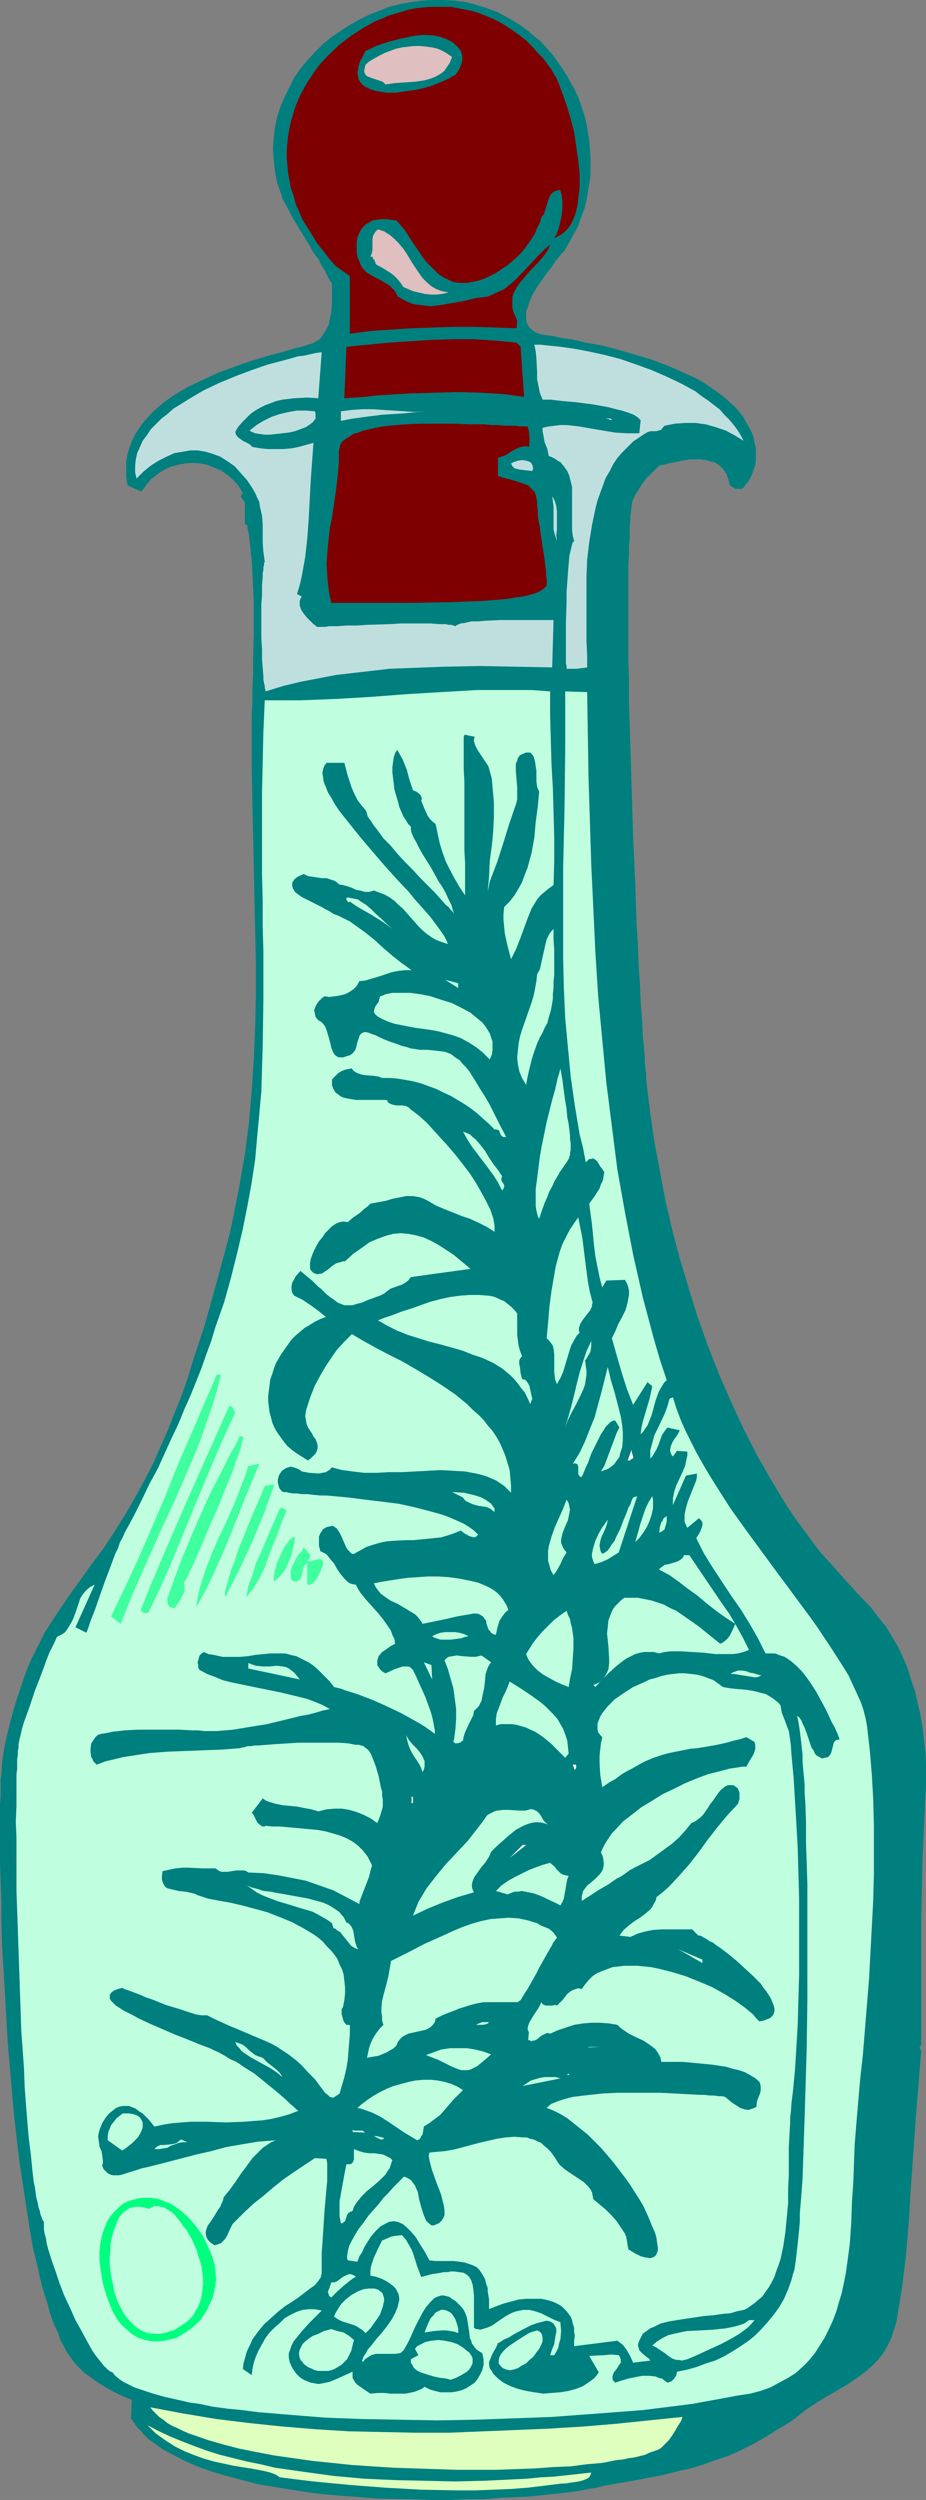 <?xml version="1.0" encoding="UTF-8" standalone="no"?>
<svg
   version="1.0"
   width="57.715mm"
   height="155.668mm"
   id="svg82"
   sodipodi:docname="Vinegar 14.wmf"
   xmlns:inkscape="http://www.inkscape.org/namespaces/inkscape"
   xmlns:sodipodi="http://sodipodi.sourceforge.net/DTD/sodipodi-0.dtd"
   xmlns="http://www.w3.org/2000/svg"
   xmlns:svg="http://www.w3.org/2000/svg">
  <rect width="100%" height="100%" fill="#808080" stroke="none"/>
  <sodipodi:namedview
     id="namedview82"
     pagecolor="#ffffff"
     bordercolor="#000000"
     borderopacity="0.25"
     inkscape:showpageshadow="2"
     inkscape:pageopacity="0.0"
     inkscape:pagecheckerboard="0"
     inkscape:deskcolor="#d1d1d1"
     inkscape:document-units="mm" />
  <defs
     id="defs1">
    <pattern
       id="WMFhbasepattern"
       patternUnits="userSpaceOnUse"
       width="6"
       height="6"
       x="0"
       y="0" />
  </defs>
  <path
     style="fill:#007f7f;fill-opacity:1;fill-rule:evenodd;stroke:none"
     d="m 175.478,114.245 -0.323,0.485 -0.485,0.323 h -0.323 -0.646 -0.485 l -0.485,-0.323 -0.808,-0.485 -0.162,-0.808 -0.162,-0.646 -0.323,-0.808 -0.162,-0.485 -0.808,-1.131 -0.808,-0.808 -0.969,-0.646 -1.131,-0.323 -1.131,-0.323 -1.293,-0.162 h -1.293 -1.293 l -2.585,0.485 -2.424,0.485 -1.131,0.323 -0.969,0.162 -0.969,0.97 -0.969,0.97 -1.131,1.131 -0.969,1.293 -0.808,1.293 -0.808,1.293 -0.646,1.454 -0.162,0.646 v 0.485 l -0.162,1.131 -0.162,1.131 v 1.131 l -0.162,1.454 v 1.454 1.454 l -0.162,1.616 v 1.616 l -0.162,3.555 v 3.878 8.564 4.525 4.686 l 0.162,5.009 v 5.009 l 0.162,5.171 0.162,5.171 0.323,10.665 0.323,10.665 0.485,10.503 0.162,5.009 0.162,5.009 0.323,4.848 0.162,4.686 0.323,4.525 0.162,4.201 0.323,4.04 0.162,3.717 0.323,3.393 0.162,1.616 v 1.616 l 0.162,1.293 0.162,1.454 v 1.131 l 0.162,1.293 0.808,6.625 0.969,6.787 1.293,6.787 1.293,6.948 1.616,6.948 1.777,6.787 2.101,6.948 2.101,6.787 2.424,6.787 2.585,6.625 2.908,6.625 2.908,6.302 3.232,6.302 3.393,5.979 3.555,5.817 1.939,2.909 1.939,2.585 2.101,2.909 2.101,2.747 2.262,2.424 2.262,2.585 4.524,5.009 2.424,2.424 2.101,2.747 1.616,1.939 1.454,2.424 1.454,2.424 1.131,2.424 1.131,2.585 0.808,2.747 0.969,2.747 0.646,2.909 0.646,2.747 0.485,2.909 0.323,2.909 0.323,2.747 0.162,2.747 v 2.747 2.585 l -0.162,2.585 -0.323,7.272 -0.323,7.272 -0.162,7.272 -0.162,7.433 v 14.705 7.272 7.272 h -0.162 l -0.162,0.162 v 0.485 l 0.162,0.323 0.162,0.323 -0.646,8.08 -0.646,7.918 -1.131,15.998 -0.485,7.918 -0.646,7.918 -0.97,7.918 -0.646,3.878 -0.646,4.04 -0.646,2.101 -0.646,1.939 -0.97,1.939 -0.969,1.616 -1.131,1.454 -1.293,1.293 -1.454,1.293 -1.454,1.131 -3.07,2.101 -6.625,3.878 -1.777,1.131 -1.616,1.131 -1.616,1.293 -1.454,1.131 -3.232,1.939 -3.07,1.939 -2.908,1.616 -2.908,1.454 -2.908,1.293 -2.908,0.97 -2.747,0.97 -3.07,0.97 -3.07,0.646 -3.07,0.808 -3.393,0.646 -3.232,0.646 -3.716,0.646 -3.716,0.646 -1.939,0.485 -2.101,0.323 -2.262,0.485 -2.585,0.323 -2.747,0.323 -3.232,0.323 -3.232,0.323 -3.393,0.162 -3.555,0.162 -3.716,0.323 h -3.878 l -4.04,0.162 h -4.04 l -4.201,-0.162 -8.241,-0.162 -8.402,-0.646 -4.201,-0.323 -4.04,-0.485 -4.04,-0.646 -4.04,-0.646 -3.878,-0.646 -3.716,-0.97 -3.555,-0.97 -3.393,-0.97 -3.232,-1.131 -3.07,-1.293 -2.747,-1.454 -2.747,-1.454 -1.131,-0.808 -1.131,-0.808 -1.131,-0.808 -0.969,-0.97 -0.808,-0.97 -0.808,-0.808 -0.808,-1.131 -0.646,-0.97 0.162,-4.363 -1.293,-0.485 -1.454,-0.646 -1.616,-0.808 -1.454,-0.808 -1.616,-0.97 -1.454,-0.97 -1.293,-0.97 -1.131,-0.808 -0.808,-0.808 -0.808,-0.808 -0.808,-0.97 -0.808,-1.131 -0.808,-1.131 -0.646,-1.293 -0.808,-1.454 -0.485,-1.616 -0.808,-1.616 -0.646,-1.616 -0.646,-1.939 -0.485,-1.939 -0.646,-1.939 -0.646,-2.101 -0.485,-2.101 -0.485,-2.262 -1.131,-4.525 -0.808,-4.848 -0.808,-5.171 -0.808,-5.333 -0.808,-5.332 -0.646,-5.494 -0.646,-5.656 -0.485,-5.656 -0.969,-11.473 -0.323,-5.656 -0.323,-5.656 -0.323,-5.494 -0.323,-5.494 -0.162,-5.171 V 447.607 L 0.162,442.76 0,438.074 v -4.201 -2.101 -1.939 -1.939 -3.393 l 0.162,-1.616 v -1.454 -1.454 -1.293 l 0.162,-1.131 0.162,-2.909 0.485,-3.07 0.646,-3.07 0.808,-3.232 0.808,-3.07 0.969,-3.07 0.969,-2.909 0.969,-2.747 0.969,-2.424 1.131,-2.262 1.131,-2.262 1.131,-2.262 2.585,-4.04 2.747,-4.04 2.747,-3.878 2.908,-4.04 2.908,-3.878 2.747,-4.201 2.424,-3.878 2.262,-3.878 2.101,-3.878 2.101,-4.04 1.777,-4.04 1.777,-4.04 1.616,-4.04 1.616,-4.04 1.454,-4.201 1.293,-4.201 2.747,-8.403 2.424,-8.726 2.424,-8.888 0.969,-3.717 0.808,-3.717 1.454,-7.433 1.293,-7.433 0.969,-7.433 0.646,-7.433 0.485,-7.595 0.323,-7.433 0.162,-7.433 v -7.595 l -0.162,-7.433 -0.323,-15.19 -0.323,-15.028 -0.162,-7.756 v -7.595 -2.747 -2.747 l 0.162,-3.07 v -3.232 l 0.162,-3.232 v -3.393 l 0.162,-6.787 v -6.787 l -0.162,-3.393 -0.162,-3.232 -0.162,-3.232 -0.323,-2.909 -0.323,-2.909 -0.485,-2.585 h -0.485 v -5.171 l -0.969,-1.454 0.485,-0.808 -0.969,-1.616 -1.293,-1.454 -1.293,-1.131 -1.616,-1.131 -1.616,-0.646 -1.616,-0.646 -1.616,-0.323 -1.777,-0.162 -1.777,0.162 -1.777,0.323 -1.777,0.485 -1.616,0.808 -1.454,0.97 -1.454,1.131 -1.131,1.454 -1.131,1.454 -3.232,-1.454 -0.323,-1.939 v -1.939 -1.778 l 0.323,-1.778 0.485,-1.616 0.646,-1.616 0.808,-1.616 0.969,-1.454 0.969,-1.293 1.131,-1.293 1.293,-1.293 1.454,-1.293 1.454,-1.131 1.616,-1.131 1.616,-0.97 1.616,-0.97 3.716,-1.778 3.555,-1.616 3.878,-1.454 3.716,-1.293 3.716,-1.131 3.555,-0.97 1.777,-0.485 1.616,-0.485 1.454,-0.323 1.454,-0.485 1.131,-0.323 0.808,-0.485 0.808,-0.485 0.646,-0.808 0.485,-0.808 0.485,-0.808 0.485,-0.808 0.162,-0.97 0.485,-2.101 0.162,-2.101 V 69.323 67.383 67.06 66.899 l -0.162,-0.485 -0.323,-0.323 -0.485,-0.97 -0.646,-1.293 -0.808,-1.293 -0.808,-1.616 -1.131,-1.454 -0.969,-1.778 -2.101,-3.393 -0.969,-1.616 -0.969,-1.616 -0.808,-1.616 -0.808,-1.454 -0.646,-1.131 -0.323,-1.131 -0.969,-2.747 -0.485,-2.585 -0.323,-2.747 -0.162,-2.585 0.162,-2.585 0.323,-2.585 0.485,-2.424 0.808,-2.424 0.969,-2.262 1.131,-2.262 1.131,-2.262 1.454,-2.101 1.616,-1.939 1.777,-1.939 1.777,-1.778 1.939,-1.616 2.101,-1.454 2.262,-1.454 2.262,-1.293 L 86.769,3.555 89.193,2.585 91.617,1.616 94.202,0.97 96.788,0.485 99.211,0.162 101.958,0 h 2.424 l 2.747,0.162 2.585,0.323 2.424,0.646 2.585,0.808 2.585,0.97 1.777,0.97 1.777,0.97 1.777,1.131 1.777,1.293 1.454,1.293 1.616,1.293 1.293,1.454 1.454,1.616 1.131,1.616 1.131,1.616 1.131,1.778 0.969,1.778 0.969,1.778 0.808,1.778 0.646,1.939 0.646,1.939 0.485,1.939 0.323,1.939 0.323,2.101 0.162,1.939 0.162,2.101 v 1.939 2.101 l -0.323,2.101 -0.323,1.939 -0.323,1.939 -0.485,1.939 -0.808,2.101 -0.646,1.939 -0.969,1.778 -0.969,1.778 -1.131,1.939 -0.162,0.323 -0.323,0.323 -0.485,0.485 -0.323,0.485 -0.969,1.131 -0.969,1.454 -1.131,1.454 -1.131,1.616 -1.131,1.616 -0.969,1.616 -0.808,1.778 -0.485,1.616 -0.323,0.646 v 0.808 0.646 0.646 l 0.162,0.646 0.323,0.646 0.323,0.485 0.485,0.485 0.646,0.485 0.646,0.323 0.969,0.323 0.969,0.162 1.454,0.162 1.454,0.323 1.616,0.323 1.616,0.162 3.393,0.808 3.716,0.646 3.716,0.97 3.878,1.131 3.878,1.131 3.878,1.454 3.716,1.616 3.555,1.616 1.616,0.97 3.07,2.101 1.454,1.131 1.293,1.131 1.293,1.131 1.131,1.293 0.97,1.293 0.808,1.454 0.808,1.454 0.646,1.454 0.323,1.616 0.323,1.293 v 1.293 1.293 l -0.162,1.454 -0.485,1.293 -0.485,1.293 -0.646,1.131 z"
     id="path1" />
  <path
     style="fill:#7f0000;fill-opacity:1;fill-rule:evenodd;stroke:none"
     d="m 130.558,56.072 0.646,-1.131 0.485,-1.454 0.323,-1.454 0.323,-1.454 0.162,-1.616 v -1.454 l -0.162,-1.454 -0.323,-1.293 h -0.646 l -0.485,0.162 -0.323,0.162 -0.485,0.323 -0.323,0.323 -0.162,0.323 -0.485,1.131 -0.323,1.131 -0.323,0.97 -0.323,1.131 -0.323,0.323 -0.323,0.485 -0.323,1.293 -0.646,1.131 -0.485,1.293 -0.808,1.293 -0.808,1.131 -0.808,1.131 -0.969,1.131 -0.969,0.97 -1.131,0.97 -1.131,0.97 -1.293,0.808 -1.131,0.808 -1.293,0.646 -1.293,0.646 -1.293,0.485 -1.293,0.323 -0.969,0.162 -0.808,0.162 h -0.808 -0.808 l -1.616,-0.162 -1.293,-0.646 -1.293,-0.646 -1.131,-0.808 -1.131,-1.131 -1.131,-1.131 -0.969,-1.131 -0.969,-1.454 -1.777,-2.585 -1.777,-2.747 -0.969,-1.131 -0.969,-1.131 -1.293,-0.162 -1.293,-0.162 h -0.969 l -1.131,0.162 -0.969,0.162 -0.808,0.485 -0.808,0.485 -0.646,0.646 -0.485,0.646 -0.485,0.97 -0.323,0.808 -0.162,1.131 v 0.97 1.131 l 0.162,1.293 0.485,1.131 0.323,0.808 0.323,0.646 0.485,0.485 0.646,0.646 1.293,0.808 1.293,0.646 1.454,0.808 1.293,0.808 0.485,0.485 0.646,0.646 0.323,0.485 0.323,0.808 1.293,0.808 1.293,0.646 1.293,0.485 1.293,0.162 1.293,0.162 1.454,0.162 1.293,-0.162 1.293,-0.162 2.747,-0.485 2.747,-0.485 2.585,-0.646 2.747,-0.323 3.878,-1.778 1.454,-1.131 1.454,-1.293 2.585,-2.747 2.585,-2.747 1.293,-1.293 1.454,-1.293 -0.485,1.293 -0.808,1.131 -0.808,0.97 -0.808,0.97 -1.939,1.939 -1.616,1.939 -0.808,0.97 -0.646,0.97 -0.646,1.131 -0.323,1.131 v 1.131 1.454 l 0.162,0.646 0.323,0.808 0.323,0.646 0.323,0.808 -0.162,1.778 -9.857,-0.323 h -5.009 l -4.847,0.162 -5.009,0.162 -4.847,0.323 -4.847,0.323 -4.847,0.646 V 64.96 L 79.175,62.697 77.559,60.92 76.105,58.981 74.651,57.203 73.52,55.264 72.389,53.487 71.258,51.709 70.45,49.77 69.642,47.993 69.157,46.053 68.511,44.276 68.188,42.498 67.864,40.721 67.703,38.943 67.541,37.166 v -1.778 l 0.162,-1.778 0.162,-1.616 0.323,-1.778 0.323,-1.616 0.485,-1.616 0.485,-1.616 0.646,-1.616 0.646,-1.454 0.808,-1.454 0.808,-1.454 0.969,-1.454 0.969,-1.454 0.969,-1.293 2.262,-2.424 2.424,-2.262 2.747,-2.101 2.747,-1.778 1.454,-0.808 1.454,-0.808 1.616,-0.646 1.454,-0.646 1.616,-0.485 1.616,-0.485 1.616,-0.485 1.616,-0.323 1.616,-0.162 1.616,-0.162 h 1.777 1.616 1.616 l 1.777,0.323 1.616,0.323 1.616,0.323 1.616,0.485 1.616,0.646 1.616,0.646 1.616,0.808 1.616,0.97 1.454,0.97 1.616,1.131 1.454,1.131 1.454,1.454 1.293,1.454 1.454,1.454 1.293,1.778 0.646,0.808 0.485,0.97 0.646,0.97 0.485,1.131 0.485,1.293 0.485,1.293 0.969,2.747 0.969,3.232 0.808,3.07 0.485,3.393 0.485,3.232 0.323,3.232 v 3.232 l -0.162,1.454 -0.162,1.293 -0.162,1.454 -0.323,1.293 -0.323,1.131 -0.485,1.131 -0.485,0.97 -0.646,0.97 -0.646,0.646 -0.808,0.646 -0.808,0.485 z"
     id="path2" />
  <path
     style="fill:#007f7f;fill-opacity:1;fill-rule:evenodd;stroke:none"
     d="m 86.123,11.958 1.131,-0.485 1.293,-0.646 1.454,-0.485 1.454,-0.485 3.07,-0.808 1.616,-0.323 1.616,-0.323 1.616,-0.162 h 1.616 l 1.454,0.162 1.454,0.323 1.293,0.485 1.293,0.646 1.131,0.97 0.969,1.131 0.162,0.646 0.162,0.646 v 0.808 l -0.162,0.808 -0.323,0.808 -0.323,0.808 -0.485,0.646 -0.323,0.485 -0.646,0.323 -0.808,0.485 -1.777,0.808 -1.939,0.808 -2.101,0.646 -2.262,0.485 -2.262,0.323 -2.262,0.323 H 90.971 L 90.001,21.653 89.032,21.492 88.224,21.33 87.254,21.007 86.608,20.684 85.962,20.36 85.315,19.876 84.83,19.229 84.507,18.745 l -0.162,-0.808 -0.162,-0.808 0.162,-0.808 0.162,-0.97 0.323,-0.97 0.646,-1.131 z"
     id="path3" />
  <path
     style="fill:#dfbfbf;fill-opacity:1;fill-rule:evenodd;stroke:none"
     d="m 106.482,13.412 -0.485,1.293 -0.646,0.97 -0.646,0.97 -0.808,0.646 -0.808,0.485 -0.969,0.485 -0.969,0.323 -1.131,0.323 -2.262,0.323 -4.686,0.323 -2.262,0.323 L 90.486,19.553 90.163,19.229 89.193,18.906 88.224,18.583 87.254,18.26 86.446,17.937 86.123,17.613 85.962,17.29 85.8,16.967 v -0.485 l 0.162,-0.646 0.162,-0.646 0.969,-0.808 1.131,-0.646 1.131,-0.646 1.293,-0.646 1.293,-0.485 1.293,-0.485 1.454,-0.323 1.454,-0.162 1.454,-0.162 h 1.454 l 1.454,0.162 1.293,0.162 1.293,0.323 1.131,0.485 1.131,0.646 z"
     id="path4" />
  <path
     style="fill:#dfbfbf;fill-opacity:1;fill-rule:evenodd;stroke:none"
     d="m 105.675,68.838 -1.454,0.323 -1.293,0.162 h -1.454 l -1.454,-0.162 -1.454,-0.323 -1.293,-0.323 -1.131,-0.485 -1.131,-0.485 -0.646,-0.97 -0.646,-0.808 -0.808,-0.808 -0.808,-0.646 -1.777,-1.131 -1.777,-0.97 -0.162,-0.485 -0.162,-0.485 -0.323,-0.323 -0.162,-0.485 h -0.485 l 0.323,-0.808 0.162,-0.808 v -0.808 -0.808 -0.97 l 0.162,-0.808 0.485,-0.808 0.323,-0.323 0.323,-0.323 1.454,0.485 1.293,0.808 1.131,0.97 0.969,0.97 0.969,1.131 0.808,1.131 1.454,2.424 1.616,2.424 0.808,1.131 0.969,0.97 1.131,0.97 1.131,0.646 1.293,0.485 z"
     id="path5" />
  <path
     style="fill:#7f0000;fill-opacity:1;fill-rule:evenodd;stroke:none"
     d="m 122.641,81.604 0.808,11.796 -2.424,-0.323 -2.424,-0.323 -2.585,-0.162 -2.585,-0.162 -5.494,-0.162 -5.655,0.162 -5.655,0.162 -5.494,0.323 -2.585,0.162 -2.585,0.323 -2.585,0.162 -2.262,0.162 0.485,-12.119 10.018,-0.97 5.009,-0.323 5.009,-0.323 5.009,-0.162 h 5.009 l 5.009,0.323 5.009,0.485 z"
     id="path6" />
  <path
     style="fill:#bfdfdf;fill-opacity:1;fill-rule:evenodd;stroke:none"
     d="m 175.155,103.742 -2.101,-1.293 -2.101,-1.131 -2.424,-0.808 -2.262,-0.646 -2.424,-0.323 h -2.424 l -2.424,0.162 -2.424,0.485 -0.485,0.485 -0.323,0.485 -0.646,0.162 -0.485,0.162 h -0.646 -0.646 l -0.646,0.162 -0.646,0.323 -1.454,0.97 -1.454,0.97 -1.293,1.293 -1.293,1.293 -1.131,1.293 -0.969,1.454 -0.808,1.616 -0.969,1.616 -0.646,1.778 -0.646,1.778 -0.646,1.778 -0.485,1.939 -0.808,3.878 -0.646,4.04 -0.485,4.04 -0.162,4.04 v 4.04 3.878 3.717 3.555 l 0.162,3.232 v 2.909 l -1.293,0.162 -1.131,0.162 h -2.424 v -0.646 l -0.162,-0.646 v -1.454 -1.778 -6.464 l 0.162,-4.686 v -2.424 l 0.162,-2.262 0.162,-2.262 0.162,-1.939 0.162,-1.939 0.323,-1.454 0.162,-0.646 0.162,-0.646 0.162,-0.485 0.323,-0.323 -0.323,-1.293 -0.162,-1.293 v -4.363 -1.454 -2.909 -1.454 l -0.323,-1.293 -0.323,-1.293 -0.485,-1.131 -0.808,-1.131 -0.808,-0.97 -0.646,-0.323 -0.646,-0.485 -0.646,-0.323 -0.808,-0.323 -0.323,-1.616 -0.646,-1.616 -0.323,-1.778 -0.162,-0.808 v -0.808 l 1.454,-0.323 1.454,-0.162 1.293,-0.162 h 1.454 l 2.908,0.323 2.747,0.485 2.908,0.485 2.908,0.485 2.747,0.162 h 1.454 1.454 l 0.323,-3.07 -0.323,-0.323 -0.323,-0.323 -0.969,-0.646 -1.293,-0.485 -1.454,-0.485 -1.454,-0.323 -1.777,-0.485 -3.555,-0.646 -3.716,-0.485 -1.777,-0.162 -1.777,-0.162 -1.454,-0.162 -1.293,-0.162 h -1.131 -0.808 l -0.646,-1.616 -0.323,-1.616 -0.323,-1.616 v -1.616 l -0.162,-3.232 -0.162,-1.616 -0.323,-1.616 h 1.454 l 1.454,0.162 1.616,0.162 1.616,0.162 3.393,0.485 3.393,0.646 3.716,0.808 3.716,0.97 3.716,1.293 3.555,1.293 3.716,1.616 3.393,1.616 3.232,1.778 1.454,1.131 1.454,0.97 1.454,1.131 1.293,0.97 1.131,1.293 1.131,1.131 0.969,1.131 0.969,1.293 0.808,1.293 z"
     id="path7" />
  <path
     style="fill:#bfdfdf;fill-opacity:1;fill-rule:evenodd;stroke:none"
     d="m 74.974,93.723 -2.747,-0.162 -2.908,0.162 -2.747,0.323 -1.454,0.323 -1.293,0.485 -1.293,0.485 -1.293,0.646 -1.131,0.646 -1.131,0.808 -0.969,0.97 -0.969,0.97 -0.969,1.131 -0.646,1.131 0.162,0.646 0.485,0.646 0.485,0.323 0.646,0.485 1.293,0.646 0.485,0.323 0.485,0.485 1.939,0.323 1.616,0.162 h 1.939 1.777 l 1.939,-0.162 1.616,-0.323 1.777,-0.485 1.777,-0.485 -0.323,4.363 -0.323,4.525 -0.485,9.049 -0.323,4.525 -0.485,4.363 -0.808,4.525 -0.485,2.101 -0.646,2.101 1.131,0.646 -0.323,0.485 -0.162,0.485 v 0.646 0.485 l 0.323,0.97 0.646,0.97 0.646,0.808 0.808,0.808 0.808,0.808 0.485,0.323 0.323,0.323 h 0.646 0.646 0.646 l 0.969,-0.162 h 1.939 l 2.101,-0.162 h 2.424 l 2.585,-0.162 5.171,-0.162 2.585,-0.162 h 2.424 2.424 2.262 l 1.939,0.162 h 0.808 0.808 l 0.646,0.162 h 0.646 l 0.485,0.162 0.485,0.162 0.162,-0.162 0.323,-0.162 0.323,-0.162 0.485,-0.162 1.131,-0.162 1.293,-0.323 h 1.616 l 1.777,-0.162 3.716,-0.162 h 3.878 3.555 1.616 3.232 l -0.323,11.15 -8.564,-0.162 -8.402,-0.162 -8.564,0.162 -8.402,0.323 -4.363,0.162 -4.201,0.485 -4.201,0.485 -4.201,0.485 -4.201,0.808 -4.201,0.808 -4.04,0.97 -4.201,1.293 v -0.323 L 62.371,161.914 v -0.485 l -0.162,-0.646 -0.162,-0.808 v -0.808 l -0.162,-1.939 -0.162,-2.101 v -2.424 l -0.162,-2.585 v -2.585 -5.171 l 0.162,-2.424 v -2.262 l 0.162,-1.778 v -0.97 l 0.162,-0.808 v -0.646 l 0.162,-0.485 v -0.485 l 0.162,-0.323 -0.323,-2.262 -0.162,-2.262 v -4.201 l -0.162,-2.101 -0.485,-2.101 -0.162,-1.131 -0.485,-0.97 -0.485,-1.131 -0.646,-1.131 -1.293,-1.939 -1.454,-1.616 -1.454,-1.616 -1.616,-1.131 -1.777,-1.131 -1.777,-0.646 -1.616,-0.485 -1.777,-0.323 h -1.939 l -1.777,0.323 -1.939,0.323 -1.777,0.808 -1.939,0.97 -1.777,1.131 -1.777,1.454 -1.616,1.616 -0.323,-1.454 v -1.616 l 0.162,-1.454 0.323,-1.454 0.646,-1.454 0.646,-1.454 0.969,-1.293 0.969,-1.454 1.131,-1.131 1.293,-1.293 1.454,-1.131 1.454,-1.293 1.616,-0.97 1.777,-1.131 3.555,-2.101 3.716,-1.778 3.878,-1.616 3.878,-1.454 3.716,-1.293 3.716,-0.97 1.777,-0.485 1.616,-0.485 1.454,-0.162 1.454,-0.323 1.454,-0.323 1.293,-0.162 z"
     id="path8" />
  <path
     style="fill:#bfdfdf;fill-opacity:1;fill-rule:evenodd;stroke:none"
     d="m 100.019,96.793 -4.847,0.485 -2.585,0.162 -2.585,0.162 -5.009,0.646 -2.262,0.323 -2.424,0.485 V 96.793 l 2.585,-0.323 2.424,-0.162 h 2.424 l 2.585,0.162 4.847,0.323 2.424,0.162 z"
     id="path9" />
  <path
     style="fill:#bfdfdf;fill-opacity:1;fill-rule:evenodd;stroke:none"
     d="m 74.166,96.793 0.162,0.485 v 0.485 0.323 0.485 l -0.323,0.323 -0.162,0.323 -0.808,0.646 -0.969,0.646 -1.293,0.485 -1.293,0.485 -1.454,0.323 -1.454,0.162 -1.454,0.162 -1.454,0.162 H 62.371 l -1.293,-0.162 -0.969,-0.162 -0.808,-0.323 -0.323,-0.162 -0.162,-0.162 1.616,-1.293 1.616,-0.97 1.939,-0.97 1.939,-0.646 2.101,-0.485 1.939,-0.323 h 2.101 z"
     id="path10" />
  <path
     style="fill:#ffffff;fill-opacity:1;fill-rule:evenodd;stroke:none"
     d="m 144.131,98.894 -1.454,-0.485 1.293,0.162 z"
     id="path11" />
  <path
     style="fill:#7f0000;fill-opacity:1;fill-rule:evenodd;stroke:none"
     d="m 124.256,100.348 0.162,0.485 0.162,0.646 0.162,1.293 v 1.293 l -0.162,1.131 -0.485,-0.162 h -0.485 l -0.969,0.162 -0.808,0.323 -0.969,0.485 -1.777,1.131 -0.969,0.323 -0.808,0.323 v 4.201 l 1.293,0.485 1.454,0.323 1.616,0.485 1.454,0.485 1.293,0.485 0.485,0.485 0.485,0.485 0.485,0.485 0.323,0.808 0.162,0.646 0.162,0.97 v 0.808 l 0.162,0.97 v 1.293 l 0.162,1.293 0.323,1.454 0.162,1.454 0.485,3.232 0.485,3.07 0.162,1.454 0.162,1.131 v 1.131 l 0.162,0.97 v 0.646 0.485 l -0.162,0.485 -0.485,0.485 -0.646,0.485 -0.969,0.485 -0.969,0.323 -1.131,0.323 -1.454,0.323 -1.454,0.162 -1.777,0.323 -1.777,0.162 -1.777,0.162 -1.939,0.162 -4.201,0.162 -4.201,0.162 -8.887,0.162 H 92.91 88.87 78.852 78.044 l -0.485,-2.262 -0.323,-2.262 -0.162,-2.262 -0.162,-2.262 0.162,-2.262 0.162,-2.101 0.485,-4.363 0.485,-2.262 0.323,-2.262 0.646,-4.363 0.485,-4.363 0.162,-2.262 v -2.262 l 0.162,-0.808 0.162,-0.808 0.485,-0.808 0.808,-0.646 0.808,-0.485 0.969,-0.646 1.131,-0.323 1.293,-0.485 1.454,-0.323 1.454,-0.323 1.616,-0.323 1.616,-0.162 3.555,-0.323 3.716,-0.162 h 3.878 3.878 l 3.716,0.162 h 3.555 l 1.616,0.162 h 1.616 l 1.454,0.162 h 1.293 1.293 l 1.131,0.162 h 0.97 z"
     id="path12" />
  <path
     style="fill:#bfdfdf;fill-opacity:1;fill-rule:evenodd;stroke:none"
     d="m 125.387,110.852 -1.454,-0.162 -1.454,-0.162 -0.646,-0.162 -0.646,-0.162 -0.485,-0.485 -0.323,-0.646 0.646,-0.323 0.969,-0.323 0.969,-0.162 0.969,0.162 0.646,0.162 0.323,0.162 0.323,0.323 0.162,0.323 0.162,0.485 v 0.485 z"
     id="path13" />
  <path
     style="fill:#bfdfdf;fill-opacity:1;fill-rule:evenodd;stroke:none"
     d="m 131.204,127.334 -0.485,-1.454 -0.323,-1.293 v -1.454 -3.878 l -0.162,-1.293 -0.162,-1.131 0.323,0.485 0.323,0.646 0.323,1.131 0.162,1.293 v 1.454 2.747 l -0.162,1.293 z"
     id="path14" />
  <path
     style="fill:#bfffdf;fill-opacity:1;fill-rule:evenodd;stroke:none"
     d="m 129.589,162.722 v 5.656 l 0.162,5.656 0.162,5.817 0.323,5.656 0.162,5.656 0.162,5.817 v 5.656 l -0.162,5.656 -1.131,0.808 -0.969,0.808 -0.969,0.808 -0.808,0.97 -1.293,2.101 -0.97,2.424 -1.777,4.848 -0.969,2.424 -1.131,2.262 -0.808,-3.07 -0.646,-2.909 -0.162,-1.616 -0.162,-1.616 v -1.454 l 0.162,-1.616 1.293,-1.293 1.131,-1.454 0.969,-1.616 0.808,-1.454 0.646,-1.778 0.646,-1.616 0.485,-1.778 0.485,-1.778 0.646,-3.555 0.323,-3.717 0.485,-3.555 0.323,-3.555 -0.485,-1.131 -0.162,-1.293 v -2.424 l -0.162,-1.131 -0.162,-1.131 -0.323,-1.131 -0.323,-0.485 -0.485,-0.485 h -0.969 l -0.808,0.323 -0.646,0.323 -0.485,0.646 -0.162,0.646 -0.323,0.646 v 0.97 0.808 l 0.162,1.939 0.162,1.939 v 1.939 0.808 l -0.162,0.808 -1.616,4.686 -1.454,4.686 -1.454,4.525 -1.777,4.686 -0.485,2.424 0.323,-3.717 0.162,-3.555 0.485,-3.555 0.323,-3.393 0.162,-3.393 v -3.555 l -0.162,-1.778 -0.162,-1.778 -0.162,-1.939 -0.485,-1.778 -0.323,-1.131 -0.646,-0.97 -1.293,-1.939 -0.646,-0.97 -0.485,-0.97 -0.323,-0.97 v -0.485 l 0.162,-0.646 -2.424,-0.485 v 0.162 l -0.162,0.323 v 7.595 l 0.162,2.909 v 3.07 3.393 6.625 3.07 l 0.162,3.07 v 3.717 0.97 2.909 l -1.293,-1.939 -1.131,-1.939 -1.131,-2.101 -0.969,-1.939 -0.808,-2.262 -0.646,-2.101 -0.485,-2.262 -0.485,-2.262 -0.646,-0.485 -0.646,-0.646 -0.485,-0.646 -0.323,-0.646 -0.646,-1.454 -0.646,-1.616 0.162,-0.485 -0.162,-0.485 -0.162,-0.323 -0.323,-0.323 -0.646,-0.485 -0.808,-0.323 -0.808,-2.424 -0.646,-2.424 -0.969,-2.424 -0.646,-1.131 -0.646,-1.131 -0.485,0.808 -0.323,0.97 -0.162,1.131 -0.162,1.131 v 1.293 l 0.162,1.293 0.162,1.293 0.162,1.454 0.808,2.747 0.323,1.293 0.485,1.131 0.485,1.131 0.646,0.97 0.485,0.808 0.646,0.646 v 0.646 l 0.162,0.808 0.485,1.131 0.646,1.131 0.646,1.293 0.808,1.454 1.939,3.07 1.777,3.232 0.969,1.454 0.808,1.454 0.646,1.454 0.646,1.293 0.323,1.131 0.323,0.97 -0.323,-0.485 -0.485,-0.485 -0.485,-0.646 -0.646,-0.485 -1.293,-1.454 -1.454,-1.616 -1.616,-1.616 -1.777,-1.778 -1.777,-1.939 -1.777,-1.778 -1.777,-1.939 -1.616,-1.939 -1.616,-1.616 -1.293,-1.778 -1.131,-1.454 -0.485,-0.808 -0.485,-0.646 -0.323,-0.485 -0.162,-0.646 -0.162,-0.485 -0.162,-0.323 -0.969,-1.131 -0.969,-1.293 -0.646,-1.293 -0.646,-1.454 -0.969,-2.909 -0.808,-3.07 h -4.201 l -0.485,0.646 -0.323,0.808 -0.162,0.97 0.162,0.97 0.162,1.131 0.485,1.131 0.485,1.293 0.808,1.293 0.808,1.454 0.969,1.454 1.131,1.454 1.293,1.616 2.585,3.232 2.747,3.232 2.908,3.393 2.908,3.232 2.908,3.07 1.293,1.616 1.293,1.454 1.293,1.454 1.131,1.293 0.969,1.293 0.969,1.293 0.808,1.131 0.646,0.97 0.485,0.97 0.323,0.808 -1.454,-0.485 -1.293,-0.485 -1.131,-0.646 -1.131,-0.808 -0.969,-0.808 -0.969,-0.97 -3.716,-4.201 -0.969,-0.808 -0.969,-0.97 -1.131,-0.808 -1.131,-0.646 -1.293,-0.485 -1.293,-0.485 -1.131,0.323 h -0.969 l -1.131,-0.323 -0.969,-0.162 -0.969,-0.485 -0.969,-0.323 -1.131,-0.323 -0.969,-0.162 -0.485,-0.485 -0.485,-0.323 -0.969,-0.323 -0.969,-0.323 H 75.782 l -2.101,-0.323 -1.131,-0.162 -0.969,-0.485 -0.808,0.323 -0.646,0.323 -0.485,0.323 -0.323,0.323 -0.323,0.485 -0.162,0.323 v 0.323 0.323 l 0.162,0.646 0.485,0.808 0.808,0.646 0.969,0.646 2.262,1.131 2.262,1.131 0.808,0.485 0.969,0.485 0.485,0.323 0.485,0.323 1.293,0.485 1.293,0.646 1.293,0.646 1.131,0.808 2.262,1.616 2.262,1.778 2.101,1.939 2.262,1.939 2.262,1.778 2.262,1.616 H 95.333 l -1.454,0.162 -1.616,0.323 -1.454,0.485 -1.454,0.485 -1.616,0.485 -1.616,0.485 -1.454,0.162 -0.646,1.131 -0.808,0.808 -0.969,0.646 -0.969,0.485 -1.293,0.323 -1.131,0.162 -1.293,0.162 -1.131,-0.162 -0.646,0.485 -0.646,0.646 -0.485,0.646 -0.323,0.646 -0.323,0.808 0.162,0.808 0.162,0.808 0.646,0.808 0.646,0.323 0.485,0.485 0.485,0.646 0.323,0.808 0.485,1.616 0.485,1.778 0.162,0.808 0.323,0.808 0.323,0.646 0.485,0.485 0.646,0.323 h 0.646 0.485 l 0.323,-0.162 0.485,-0.162 0.646,-0.162 0.485,-0.323 0.485,-0.485 0.323,-0.485 0.162,-0.485 0.323,-1.293 0.162,-0.485 0.162,-0.485 0.162,-0.485 0.162,-0.323 0.323,-0.323 0.323,-0.162 0.485,-0.162 0.808,0.162 0.808,0.323 0.969,0.323 1.616,0.808 1.616,0.646 1.454,0.485 1.293,0.485 1.293,0.323 0.969,0.323 1.131,0.162 0.969,0.162 h 1.777 l 1.616,0.162 1.454,0.162 1.131,0.162 1.293,0.485 0.646,0.485 0.646,0.485 0.808,0.485 0.646,0.808 0.808,0.808 0.808,0.97 0.808,1.293 0.808,1.293 0.969,1.616 1.131,1.778 1.131,1.939 1.131,2.262 1.293,2.585 1.454,2.747 h -0.323 -0.323 l -0.323,-0.162 -0.323,-0.323 -0.162,-0.485 -0.162,-0.323 -0.162,-0.323 -0.485,-0.162 h -0.162 -0.323 l -1.293,-1.293 -1.454,-1.293 -1.454,-1.293 -1.454,-1.131 -1.454,-0.97 -1.616,-0.97 -1.616,-0.97 -1.777,-0.808 -1.616,-0.808 -1.777,-0.646 -1.777,-0.646 -1.777,-0.485 -1.777,-0.323 -1.939,-0.323 -1.777,-0.162 H 90.001 l -0.808,-0.323 -0.969,-0.162 -2.101,-0.162 -0.969,-0.162 -0.969,-0.323 -0.808,-0.485 -0.323,-0.323 -0.162,-0.323 -0.808,0.162 -0.808,0.162 -0.808,0.323 -0.808,0.485 -0.646,0.646 -0.646,0.646 -0.162,0.323 v 0.485 0.323 0.485 l 0.323,0.808 0.485,0.808 0.646,0.485 0.646,0.485 0.808,0.323 0.808,0.162 0.969,0.162 0.969,0.162 h 1.939 2.101 1.777 0.646 0.808 l 0.162,0.323 0.162,0.323 0.646,0.323 0.485,0.162 0.808,0.162 h 0.808 0.646 l 0.808,0.162 0.646,0.323 0.485,0.485 0.646,0.485 0.646,0.485 0.808,0.646 1.616,1.454 1.616,1.778 1.616,1.778 1.777,1.939 1.777,2.101 1.777,2.262 1.616,2.101 1.454,2.262 1.293,2.262 1.131,2.101 0.969,1.939 0.323,0.97 0.323,0.97 0.162,0.808 0.162,0.97 v 0.808 0.646 l -1.777,-1.131 -1.939,-0.97 -2.101,-0.97 -1.939,-0.646 -4.04,-1.616 -1.939,-0.808 -1.939,-1.131 -0.969,-0.485 -0.808,-0.323 -0.808,-0.162 -0.969,-0.162 h -1.616 l -1.616,0.323 -1.616,0.323 -1.616,0.485 -1.777,0.323 -1.777,0.323 -0.646,0.646 -0.646,0.485 -1.293,1.131 -1.454,0.97 -1.293,1.131 -0.969,-0.162 -0.969,0.162 -0.808,0.323 -0.969,0.646 -0.808,0.808 -0.808,0.808 -0.646,0.97 -0.808,0.97 -0.646,1.131 -0.485,0.97 -0.485,1.131 -0.323,0.97 -0.162,0.808 v 0.808 0.646 l 0.323,0.485 0.485,0.485 0.485,0.162 0.485,0.162 0.485,-0.162 h 0.485 l 0.485,-0.323 0.969,-0.646 0.969,-0.808 0.969,-0.646 1.131,-0.323 0.485,-0.162 h 0.485 l 1.939,-1.778 2.101,-1.454 1.777,-1.293 1.939,-0.808 1.777,-0.646 1.777,-0.485 1.777,-0.162 1.777,0.162 1.777,0.323 1.777,0.485 1.777,0.808 1.777,0.97 1.777,1.131 1.939,1.293 1.939,1.616 1.939,1.616 -7.11,0.97 -6.948,0.97 -0.646,0.808 -0.646,0.485 -0.808,0.485 -0.969,0.323 -1.777,0.646 -0.646,0.485 -0.808,0.646 -0.969,0.485 -0.969,0.323 -0.808,0.323 -0.969,0.323 -1.454,0.646 -1.293,0.323 -0.969,0.323 H 82.084 81.114 l -0.808,-0.323 -0.808,-0.323 -0.808,-0.646 -0.969,-0.646 -0.969,-0.808 -0.485,-0.485 -0.646,-0.646 -0.646,-0.485 -0.646,-0.646 -0.808,-0.808 -0.808,-0.646 -0.969,-0.808 -0.969,-0.808 -1.131,1.293 -0.323,0.646 -0.485,0.808 -0.162,0.808 v 0.808 l 0.162,0.808 0.485,0.646 0.969,0.485 0.969,0.485 1.939,1.293 1.777,1.293 1.777,1.454 -1.293,0.485 -1.293,0.646 -1.293,0.808 -1.131,0.646 -1.131,0.97 -0.969,0.808 -0.969,0.97 -0.808,1.131 -0.808,1.131 -0.808,1.131 -0.646,1.131 -0.646,1.131 -0.485,1.293 -0.323,1.131 -0.485,1.293 -0.162,1.293 -0.162,1.293 -0.162,1.293 v 1.293 l 0.162,1.293 0.162,1.293 0.323,1.131 0.323,1.293 0.485,1.131 0.646,1.131 0.808,1.131 0.808,1.131 0.808,0.97 1.131,0.97 1.131,0.808 1.293,0.808 1.293,0.808 0.646,-0.485 0.323,-0.323 0.808,-0.808 0.323,-0.646 0.162,-0.646 v -0.646 l -0.162,-0.646 -0.323,-0.808 -0.485,-0.646 -0.323,-0.646 -0.969,-1.454 -0.323,-0.808 -0.162,-0.97 -0.162,-0.97 0.162,-1.131 0.323,-1.131 0.808,-2.424 0.969,-2.424 1.131,-2.101 1.293,-2.262 1.293,-1.939 1.454,-2.101 1.777,-1.939 1.777,-1.778 2.747,1.616 2.908,1.616 3.07,1.616 3.232,1.616 3.07,1.778 3.232,1.939 3.07,1.939 3.07,2.101 2.747,2.262 1.293,1.293 1.293,1.131 1.293,1.293 0.969,1.293 1.131,1.293 0.969,1.454 0.808,1.454 0.646,1.454 0.646,1.616 0.485,1.616 0.485,1.616 0.162,1.778 0.162,1.778 v 1.778 l -0.808,-0.808 -0.808,-0.808 -0.969,-0.646 -0.969,-0.646 -1.131,-0.485 -1.131,-0.485 -1.131,-0.323 -1.293,-0.323 -2.585,-0.485 -2.908,-0.162 -2.908,-0.162 -2.908,0.162 -6.14,0.323 h -3.07 l -2.908,0.162 h -2.908 l -2.747,-0.323 -2.424,-0.323 -1.293,-0.323 -1.131,-0.323 -0.323,0.323 -0.323,0.323 -0.808,0.485 -0.808,0.162 -0.969,0.162 -2.101,-0.162 -1.777,-0.323 -0.646,-0.485 -0.808,-0.323 -0.485,-0.162 -0.646,-0.162 -0.646,0.162 -0.485,0.162 -0.485,0.323 -0.485,0.323 -0.323,0.485 -0.323,0.485 -0.162,0.485 -0.162,0.646 v 0.646 l 0.162,0.646 0.162,0.646 0.485,0.646 0.162,0.162 0.323,0.162 h 0.646 l 0.646,0.162 0.969,0.162 h 0.969 l 1.131,0.162 h 1.293 l 1.454,0.162 1.616,0.162 h 1.454 l 1.777,0.162 3.555,0.323 3.716,0.485 4.04,0.485 3.878,0.485 3.716,0.808 3.716,0.97 1.777,0.485 1.616,0.485 1.616,0.646 1.454,0.646 1.454,0.646 1.293,0.808 1.131,0.808 0.969,0.97 -0.485,0.485 -0.485,0.162 -0.646,-0.162 -0.485,-0.162 -1.131,-0.646 -0.485,-0.323 -0.323,-0.323 -1.616,0.646 -1.454,0.485 -1.616,0.485 -1.616,0.162 -3.232,0.323 -1.616,0.162 h -1.616 l -3.393,0.162 -1.616,0.162 -1.454,0.323 -1.616,0.485 -1.454,0.485 -1.454,0.808 -1.454,0.808 H 82.891 l -0.485,-0.485 -0.485,-0.485 -0.323,-0.485 -0.646,-1.454 -0.646,-1.454 -0.323,-0.646 -0.323,-0.485 -0.323,-0.485 -0.485,-0.323 -0.485,-0.323 -0.646,0.162 -0.808,0.162 -0.808,0.485 -0.323,0.485 -0.323,0.485 -0.323,0.808 v 0.646 1.454 l 0.323,1.293 0.646,0.323 0.646,0.323 0.485,0.485 0.485,0.646 0.969,1.131 0.808,1.454 0.808,1.131 0.969,1.131 0.485,0.485 0.646,0.485 0.646,0.162 0.808,0.162 0.485,0.97 0.485,0.808 1.293,1.616 1.454,1.616 1.454,1.616 1.293,1.616 1.131,1.616 0.646,0.97 0.323,0.97 0.485,0.97 0.162,1.131 -0.969,0.485 -1.131,0.808 -0.969,0.646 -0.808,0.97 -0.162,0.485 -0.162,0.485 v 0.485 0.646 l 0.323,0.485 0.323,0.485 0.485,0.485 0.808,0.485 2.101,-0.97 0.969,-0.323 0.969,-0.323 h 0.969 0.323 l 0.485,0.162 0.323,0.323 0.323,0.323 0.323,0.646 0.323,0.646 0.646,1.454 0.808,1.778 0.808,1.778 0.646,1.778 0.646,1.778 0.485,1.778 0.323,1.778 0.162,0.808 v 0.808 l -1.131,-0.808 -1.131,-0.808 -1.293,-0.808 -1.454,-0.808 -2.908,-1.616 -3.393,-1.616 -3.232,-1.454 -3.393,-1.293 -1.454,-0.485 -1.616,-0.485 -1.293,-0.485 -1.454,-0.323 -0.969,-1.293 -1.131,-1.131 -0.969,-0.97 -0.969,-0.97 -0.969,-0.808 -0.969,-0.646 -0.969,-0.485 -0.969,-0.485 -0.969,-0.485 -0.808,-0.162 -1.777,-0.485 h -1.777 -1.777 l -3.393,0.323 -1.939,0.323 -1.939,0.162 h -1.939 -1.939 l -2.262,-0.485 -1.131,-0.162 -1.131,-0.485 -0.485,0.323 -0.485,0.485 -0.162,0.485 -0.162,0.646 -0.162,0.485 0.162,0.646 v 0.646 l 0.323,0.485 1.777,0.97 1.777,0.646 1.939,0.808 1.939,0.485 3.878,0.808 7.918,1.616 4.04,0.97 1.939,0.485 1.777,0.646 1.939,0.808 1.777,0.97 -1.616,0.323 -1.616,0.485 -1.777,0.485 -1.939,0.323 -3.878,0.97 -4.04,0.97 -4.04,0.646 -3.878,0.646 -1.939,0.162 -1.777,0.162 h -1.777 -1.454 l -1.293,-0.162 h -1.454 l -2.908,-0.162 h -3.232 -3.232 -3.393 l -3.07,0.162 -1.454,0.162 -1.454,0.162 -1.454,0.323 -1.131,0.162 -0.646,0.162 -0.485,0.323 -0.323,0.323 -0.646,0.97 -0.323,0.485 -0.162,1.131 v 0.97 l 0.162,1.131 0.323,0.485 0.162,0.485 0.485,0.485 0.323,0.323 2.101,-0.808 2.101,-0.485 1.939,-0.485 2.101,-0.323 4.201,-0.646 4.363,-0.323 4.201,-0.162 4.201,-0.162 4.201,-0.162 4.201,-0.323 h 0.162 l 0.323,-0.162 h 0.323 l 0.646,-0.162 0.485,-0.162 h 0.808 l 0.808,-0.162 h 0.969 l 1.939,-0.162 2.262,-0.162 2.585,-0.162 2.424,-0.162 h 5.171 2.424 2.262 l 2.101,0.162 0.808,0.162 0.808,0.162 h 0.808 l 0.485,0.162 0.646,0.162 0.323,0.323 0.485,0.323 0.485,0.485 0.485,0.808 0.323,0.808 0.808,2.101 0.646,2.262 0.485,2.424 0.323,1.131 v 0.97 l 0.162,0.97 v 0.97 0.646 l -0.162,0.646 -0.485,1.616 -0.646,1.616 -1.616,-1.131 -1.616,-0.808 -1.616,-0.646 -1.616,-0.485 -1.777,-0.323 h -1.777 l -1.939,0.162 -1.939,0.485 -1.616,-0.485 -1.777,-0.323 -1.616,-0.323 -3.393,-0.323 -1.616,-0.323 -1.616,-0.485 -0.808,-0.323 -0.646,-0.485 -2.585,3.393 0.323,0.323 0.323,0.646 0.323,0.646 0.323,0.646 0.485,0.485 0.485,0.323 0.162,0.162 h 0.323 0.323 l 0.162,-0.162 1.616,0.162 h 1.777 l 3.555,0.323 3.555,0.323 1.777,0.162 1.777,0.323 1.777,0.485 1.616,0.485 1.616,0.646 1.454,0.808 1.293,0.97 1.131,1.131 1.131,1.454 0.808,1.616 0.162,0.323 v 0.485 l -0.162,0.323 -0.162,0.646 -0.323,1.293 -0.485,1.293 -1.131,2.909 -0.485,1.293 -0.162,0.485 v 0.485 l -3.07,-1.616 -3.07,-1.616 -3.232,-1.131 -3.232,-1.131 -3.232,-0.646 -3.393,-0.646 -3.393,-0.485 -3.555,-0.162 -0.485,-0.323 -0.485,-0.162 h -0.969 -0.969 l -0.969,0.162 -0.969,0.162 h -0.969 -0.485 l -0.485,-0.162 -0.485,-0.323 -0.485,-0.323 h -3.07 l -3.232,-0.162 h -1.616 l -1.454,0.162 -1.616,0.323 -1.454,0.323 -0.162,1.131 v 0.808 l 0.162,0.646 0.323,0.646 0.323,0.485 0.485,0.323 0.646,0.162 0.646,0.162 1.454,0.323 1.616,0.162 1.454,0.323 0.646,0.162 0.646,0.323 2.424,0.808 2.585,0.485 2.747,0.485 2.747,0.646 3.07,0.808 2.908,0.808 2.908,1.131 2.747,1.131 2.747,1.454 2.424,1.454 1.131,0.808 1.131,0.97 0.808,0.97 0.969,0.97 0.808,0.97 0.808,1.131 0.485,1.293 0.646,1.293 0.323,1.131 0.162,1.454 0.162,1.454 v 1.454 l -0.162,1.616 -0.323,1.616 -0.323,0.485 v 0.646 0.485 l 0.162,0.646 0.323,1.131 0.646,0.808 h 0.808 v 2.101 l -0.162,2.101 -0.162,1.939 -0.162,2.101 -0.323,1.939 -0.485,2.101 -1.131,3.878 -1.454,0.97 -0.808,-0.162 -0.485,-0.485 -0.646,-0.485 -0.485,-0.646 -0.485,-0.646 -0.485,-0.646 -0.969,-1.293 -1.616,-1.616 -1.454,-1.616 -1.454,-1.293 -1.454,-1.131 -1.454,-0.97 -1.454,-0.97 -1.454,-0.808 -1.454,-0.646 -3.07,-1.293 -3.393,-1.454 -1.616,-0.646 -1.777,-0.808 -1.777,-0.808 -1.939,-0.97 h -0.485 -0.808 l -1.131,-0.162 -1.131,-0.323 -1.454,-0.485 -1.454,-0.485 -3.232,-0.97 -3.232,-1.293 -1.454,-0.485 -1.454,-0.646 -1.293,-0.485 -1.293,-0.485 -0.969,-0.323 -0.646,-0.323 -1.131,0.323 -0.808,0.323 -0.646,0.485 -0.323,0.485 v 0.323 0.646 l 0.323,0.485 0.485,0.485 0.646,0.646 0.808,0.485 0.969,0.646 0.969,0.485 1.293,0.646 1.131,0.646 2.747,1.293 5.979,2.585 2.908,1.131 2.747,1.131 1.293,0.485 1.293,0.485 0.969,0.485 1.131,0.485 0.808,0.485 0.646,0.323 0.485,0.323 0.485,0.323 0.646,0.323 0.808,0.323 0.808,0.485 1.131,0.808 1.293,0.808 1.293,0.808 2.585,2.101 2.585,2.101 1.131,0.97 1.131,0.97 0.969,0.97 0.808,0.646 0.646,0.646 0.485,0.323 -2.101,0.808 -2.262,0.646 -2.101,0.485 -2.101,0.323 -2.262,0.162 -2.101,0.162 -4.201,0.162 -4.201,-0.162 h -4.04 l -2.101,0.162 -2.101,0.162 -2.101,0.323 -2.262,0.485 -1.293,-1.616 -1.454,-1.454 -0.808,-0.485 -0.808,-0.646 -0.808,-0.323 -0.808,-0.323 h -0.646 -0.808 l -0.808,0.162 -0.808,0.323 -0.808,0.646 -0.808,0.646 -0.808,0.97 -0.808,1.293 -0.323,0.808 -0.323,0.808 -0.162,0.646 -0.162,0.808 0.162,1.131 0.162,1.293 0.485,1.131 0.162,0.97 0.162,1.293 v 0.485 l -0.162,0.646 0.323,0.808 0.485,0.485 0.485,0.485 0.646,0.323 0.646,0.162 h 0.646 0.646 l 0.808,-0.162 1.454,-0.485 1.616,-0.485 1.454,-0.485 1.454,-0.323 3.878,-0.97 3.716,-0.97 3.716,-0.97 3.555,-0.808 3.555,-0.97 3.716,-0.646 3.878,-0.646 2.101,-0.162 2.101,-0.162 -1.131,0.485 -0.969,0.646 -0.969,0.646 -0.808,0.808 -1.616,1.616 -1.293,1.778 -1.454,1.939 -1.293,1.939 -1.293,1.778 -1.454,1.778 -0.162,0.808 -0.323,0.646 -0.323,0.808 -0.485,0.646 -0.969,1.616 -0.969,1.454 -0.485,0.646 -0.323,0.808 -0.162,0.646 v 0.646 l 0.162,0.646 0.323,0.646 0.646,0.646 0.969,0.646 0.485,-0.162 0.485,-0.162 0.485,-0.162 0.323,-0.323 0.646,-0.646 0.485,-0.808 0.808,-1.778 0.485,-0.97 0.646,-0.646 2.101,-2.101 2.262,-2.101 2.262,-1.778 2.262,-1.939 2.424,-1.939 2.585,-1.778 2.424,-1.616 2.424,-1.616 2.747,0.162 0.162,1.131 v 1.131 1.454 1.454 l -0.162,1.778 -0.162,1.778 -0.323,3.717 -0.485,7.595 -0.162,1.939 v 1.778 3.232 l -0.162,0.485 v 0.323 l -0.323,0.485 -0.323,0.485 -0.808,0.97 -1.131,0.808 -1.293,0.97 -1.454,1.131 -1.454,0.97 -1.777,1.131 -1.616,1.293 -1.616,1.454 -1.616,1.454 -1.454,1.778 -1.293,1.778 -0.485,1.131 -0.485,0.97 -0.485,1.131 -0.323,1.293 -0.323,1.131 -0.162,1.293 2.101,1.454 0.162,-1.454 0.323,-1.454 0.485,-1.454 0.646,-1.454 0.808,-1.454 0.808,-1.454 0.969,-1.293 1.131,-1.131 1.293,-1.131 1.131,-1.131 1.454,-0.808 1.293,-0.646 1.454,-0.485 1.454,-0.162 h 1.454 l 1.616,0.323 -0.646,0.646 -0.808,0.808 -1.616,1.616 -1.454,1.616 -1.454,1.778 -0.646,0.808 -0.485,0.97 -0.323,0.97 -0.323,0.808 v 0.97 l 0.162,0.97 0.323,0.808 0.485,0.97 0.808,1.131 0.808,0.808 0.969,0.646 0.808,0.323 0.808,0.323 0.969,0.162 0.808,0.162 0.969,-0.162 0.808,-0.162 0.808,-0.162 1.939,-0.808 1.777,-0.808 1.777,-0.808 v 0.485 0.485 0.485 l 0.162,0.323 0.485,0.808 0.485,0.485 1.616,1.131 1.454,0.97 1.616,-0.162 h 1.616 l 1.616,0.162 h 1.777 1.616 l 1.616,-0.323 0.646,-0.162 0.808,-0.323 0.808,-0.323 0.646,-0.485 1.293,0.646 1.131,0.323 1.293,0.323 h 1.293 1.293 l 1.131,-0.162 1.293,-0.323 1.131,-0.485 0.969,-0.646 0.969,-0.646 0.646,-0.808 0.646,-1.131 0.485,-0.97 0.323,-1.293 v -1.293 l -0.323,-1.454 -0.808,-0.485 -0.646,-0.485 -0.485,-0.646 -0.485,-0.646 -0.162,-0.646 -0.323,-0.646 -0.162,-1.454 -0.485,-3.07 -0.162,-0.646 -0.323,-0.808 -0.323,-0.646 -0.485,-0.646 -0.808,-0.808 -0.646,-0.646 -0.808,-0.485 -0.646,-0.485 -0.646,-0.162 -0.646,-0.162 h -0.646 l -0.485,0.162 -0.485,0.162 -0.646,0.323 -0.485,0.485 -0.485,0.485 -0.969,1.131 -0.808,1.293 -1.616,3.07 -0.646,1.454 -0.646,1.454 -0.646,1.293 -0.646,1.131 -0.162,0.323 -0.323,0.323 -0.323,0.323 -0.323,0.162 -1.131,0.162 H 91.778 89.678 88.547 l -1.131,0.323 -0.485,0.323 -0.485,0.323 -0.485,0.323 -0.485,0.646 -0.162,-0.323 0.162,-0.485 0.162,-0.485 0.323,-0.485 0.323,-0.485 0.323,-0.646 0.969,-1.131 1.131,-1.454 1.293,-1.454 1.131,-1.454 1.131,-1.616 0.808,-1.454 0.323,-0.808 0.323,-0.808 0.162,-0.808 0.162,-0.646 v -0.646 l -0.162,-0.808 -0.323,-0.646 -0.323,-0.646 -0.646,-0.646 -0.646,-0.485 -0.969,-0.646 -0.969,-0.485 -1.293,-0.485 -1.454,-0.323 v -1.131 l 0.162,-1.131 0.323,-0.97 0.323,-0.97 0.969,-2.101 0.485,-0.97 0.485,-0.97 1.131,-0.485 1.131,-0.485 1.131,-0.162 1.293,-0.162 0.969,1.131 0.646,1.131 0.646,1.131 0.485,1.293 0.808,2.585 0.969,2.585 1.293,-0.323 1.131,-0.323 1.131,-0.162 0.969,-0.162 0.808,-0.162 h 0.969 l 0.646,-0.162 h 0.808 l 1.131,0.162 1.131,0.162 0.808,0.485 0.485,0.485 0.485,0.808 0.323,0.97 0.162,1.131 0.162,1.454 v 1.454 1.939 1.939 2.262 l 0.485,0.323 h 0.485 l 0.485,0.162 0.485,-0.162 1.131,-0.323 1.131,-0.485 2.101,-1.454 0.969,-0.646 0.808,-0.485 0.969,-0.485 0.97,-0.323 0.808,-0.162 0.808,-0.162 h 0.808 0.646 l 1.293,0.323 1.454,0.485 1.293,0.646 1.616,0.808 1.616,0.646 0.162,2.101 -0.162,1.939 -0.323,0.97 -0.162,0.97 -0.485,0.97 -0.485,0.808 h -0.97 l 0.485,-1.454 0.485,-1.131 0.162,-1.131 0.162,-0.97 0.162,-0.808 v -0.646 l -0.162,-0.485 -0.323,-0.485 -0.162,-0.323 -0.485,-0.323 -0.323,-0.162 -0.485,-0.162 h -0.646 l -0.485,0.162 -1.293,0.323 -1.454,0.485 -1.293,0.646 -2.747,1.454 -1.293,0.808 -1.131,0.485 -0.969,0.646 -0.323,0.162 h -0.162 l -0.323,0.808 -0.323,0.646 -0.485,0.808 -0.323,0.646 -0.323,0.808 -0.323,0.808 v 0.646 l 0.162,0.808 0.485,0.646 0.323,0.646 0.646,0.646 0.485,0.485 1.293,0.97 1.616,0.808 1.777,0.646 1.939,0.485 1.939,0.323 2.101,0.323 1.939,-0.162 2.101,-0.162 1.939,-0.323 1.777,-0.485 1.616,-0.646 1.454,-0.97 0.646,-0.485 0.646,-0.485 0.485,-0.646 0.485,-0.646 -2.262,-3.878 3.393,-0.162 1.777,-0.162 1.777,0.162 0.323,0.485 0.162,0.485 v 0.323 0.485 l -0.485,0.646 -0.485,0.808 -0.646,0.808 -0.323,0.808 v 0.323 0.485 l 0.162,0.323 0.485,0.485 1.454,-0.485 1.616,-0.485 1.616,-0.323 1.616,-0.323 h 1.616 l 1.616,0.162 0.646,0.323 0.808,0.162 0.646,0.485 0.646,0.485 0.485,-0.162 0.485,-0.162 0.323,-0.323 0.323,-0.323 0.485,-0.808 0.162,-0.808 2.424,-0.485 2.262,-0.646 2.101,-0.808 2.101,-0.646 2.101,-0.97 1.939,-1.131 1.777,-1.131 1.939,-1.293 1.616,-1.293 1.616,-1.616 1.454,-1.616 1.454,-1.778 1.293,-1.778 1.131,-1.939 0.969,-2.262 0.808,-2.262 0.162,-0.646 0.162,-0.646 0.323,-0.97 0.162,-0.97 0.162,-1.131 0.162,-1.293 0.162,-1.454 0.162,-1.454 0.162,-1.616 0.162,-1.616 0.162,-1.778 v -1.939 l 0.162,-1.939 0.162,-1.939 0.323,-4.363 0.162,-4.686 0.162,-4.848 0.162,-5.009 0.162,-5.333 0.162,-5.333 0.162,-5.494 0.162,-11.15 v -11.15 -5.656 -5.333 -5.332 l -0.162,-5.171 -0.162,-4.848 v -4.686 l -0.162,-4.525 -0.162,-2.101 v -1.939 l -0.162,-1.939 -0.162,-1.778 -0.162,-1.778 v -1.778 l -0.162,-1.454 -0.162,-1.454 -0.162,-1.293 -0.162,-1.293 -0.162,-1.131 -0.162,-0.97 -0.162,-0.808 -0.162,-0.646 0.485,0.323 0.485,0.646 0.323,0.808 0.485,0.97 0.646,1.778 0.646,1.939 0.323,0.97 0.485,0.646 0.323,0.808 0.485,0.485 0.646,0.323 0.485,0.323 0.646,-0.162 0.808,-0.162 0.323,-0.323 0.162,-0.162 0.323,-0.646 0.162,-0.646 0.162,-0.646 0.162,-0.646 0.162,-0.485 0.323,-0.323 0.162,-0.162 h 0.323 l 0.485,-0.162 -0.485,-1.293 -0.646,-1.454 -0.808,-1.454 -0.808,-1.778 -0.808,-1.616 -0.969,-1.778 -0.969,-1.778 -1.131,-1.778 -1.131,-1.616 -1.131,-1.454 -1.293,-1.293 -1.293,-1.131 -1.454,-0.97 -1.454,-0.485 -0.808,-0.323 h -0.646 -0.808 -0.808 l -1.777,-3.555 -1.939,-3.393 -2.101,-3.393 -2.262,-3.232 -4.363,-6.625 -2.101,-3.393 -1.777,-3.555 0.323,-0.485 0.323,-0.485 0.323,-0.646 0.323,-0.808 0.162,-0.646 v -0.646 l -0.323,-0.485 -0.162,-0.162 -0.323,-0.323 -2.747,2.262 -0.323,-0.646 -0.323,-0.808 v -0.808 -0.808 l 0.323,-1.616 0.485,-1.616 0.646,-1.616 0.646,-1.616 0.646,-1.616 0.162,-0.808 v -0.808 l -2.585,0.485 -3.07,6.948 v -0.808 -0.808 l 0.162,-0.808 0.162,-0.808 0.485,-1.454 1.454,-3.07 0.646,-1.616 0.323,-1.616 0.162,-0.646 v -0.97 l -2.424,-0.162 -0.969,1.293 -0.323,-0.323 -0.162,-0.485 -0.162,-0.323 v -0.485 l 0.162,-0.808 0.323,-0.808 0.485,-0.808 0.485,-0.646 0.485,-0.808 0.323,-0.646 -2.908,-0.646 -0.646,0.808 -0.646,0.97 -0.808,2.262 -0.485,1.131 -0.485,0.808 -0.485,0.808 -0.162,0.162 -0.323,0.323 v -0.97 -0.97 l 0.485,-1.778 0.485,-1.778 0.808,-1.616 1.616,-3.393 0.646,-1.778 0.485,-1.778 0.808,-0.323 0.808,2.585 0.969,2.585 1.131,2.585 1.293,2.585 1.293,2.585 1.454,2.585 1.616,2.747 1.616,2.585 3.393,5.333 3.716,5.171 7.594,10.342 1.939,2.585 1.777,2.424 3.716,5.009 1.616,2.262 1.616,2.424 1.616,2.424 1.454,2.262 1.454,2.262 1.293,2.101 0.969,2.101 0.969,2.101 0.97,2.101 0.646,1.939 0.485,1.939 0.323,1.778 0.646,5.656 0.485,5.656 0.323,5.817 0.162,5.979 v 5.979 5.979 l -0.162,5.979 -0.323,6.14 -0.646,12.119 -0.969,11.958 -0.485,5.979 -0.646,5.817 -0.485,5.656 -0.485,5.656 -0.162,2.101 -0.162,1.939 -0.162,4.363 -0.162,4.525 -0.323,4.686 -0.162,4.848 -0.323,4.848 -0.646,4.848 -0.323,2.262 -0.485,2.424 -0.485,2.262 -0.646,2.101 -0.646,2.262 -0.808,2.101 -0.969,2.101 -0.969,1.939 -1.131,1.778 -1.131,1.778 -1.454,1.778 -1.454,1.454 -1.616,1.454 -1.777,1.131 -2.101,1.131 -2.101,1.131 -2.262,0.808 -2.424,0.646 -3.232,0.485 -3.393,0.646 -3.555,0.646 -3.555,0.646 -3.878,0.485 -3.878,0.485 -3.878,0.485 -4.201,0.323 -4.201,0.323 -4.363,0.323 -8.725,0.646 -8.887,0.323 -9.049,0.323 -9.049,0.162 -8.887,-0.162 -8.887,-0.162 -4.201,-0.162 -4.363,-0.162 -4.04,-0.323 -4.04,-0.323 -3.878,-0.323 -3.878,-0.323 -3.716,-0.485 -3.393,-0.323 -3.555,-0.485 -3.07,-0.646 -1.131,-0.162 -1.293,-0.162 -1.293,-0.323 -1.454,-0.323 -2.908,-0.646 -2.908,-0.808 -2.908,-0.97 -1.454,-0.485 -1.293,-0.646 -1.293,-0.646 -0.969,-0.646 -0.969,-0.808 -0.646,-0.808 -0.485,-0.162 -0.646,-0.485 -0.485,-0.485 -0.485,-0.485 -0.646,-0.808 -0.646,-0.808 -0.646,-0.808 -0.646,-0.97 -1.293,-2.262 -1.293,-2.424 -1.454,-2.585 -1.293,-2.909 -1.293,-2.747 -1.131,-2.909 -0.969,-2.909 -0.969,-2.747 -0.808,-2.585 -0.323,-1.293 -0.162,-1.131 -0.323,-1.131 -0.162,-0.97 v -0.808 -0.97 L 10.018,522.424 9.856,521.939 9.533,521.131 9.372,520.323 9.049,519.354 8.887,518.384 8.564,517.253 8.402,516.122 8.241,514.829 7.918,513.375 7.756,511.921 7.594,510.466 7.271,507.073 6.786,503.356 6.463,499.64 6.14,495.6 5.817,491.237 5.655,486.874 5.332,482.349 5.009,477.825 4.686,468.291 4.363,458.919 4.201,454.233 4.04,449.546 3.878,445.022 v -4.363 -4.201 -4.04 l -0.162,-3.717 0.162,-3.555 v -3.393 -1.454 -1.454 -1.293 l 0.162,-1.293 v -1.131 -1.131 l 0.162,-0.97 v -0.97 l 0.162,-0.646 v -0.808 l 0.162,-0.97 0.323,-1.293 0.323,-1.454 0.485,-1.616 0.646,-1.778 0.646,-1.778 1.293,-3.878 1.454,-3.717 0.646,-1.778 0.646,-1.778 0.646,-1.616 0.646,-1.293 0.646,-1.293 0.485,-1.131 0.969,-0.485 0.808,-0.485 0.646,-0.808 0.485,-0.808 0.485,-0.808 0.485,-0.97 0.646,-1.778 0.646,-1.939 0.323,-0.97 0.485,-0.808 0.646,-0.808 0.646,-0.646 0.646,-0.485 0.969,-0.485 -4.524,10.019 2.585,1.293 0.485,-1.293 0.485,-1.454 1.131,-2.909 1.131,-3.232 1.131,-3.232 1.293,-3.393 1.131,-3.07 0.646,-1.293 0.485,-1.454 0.646,-1.131 0.485,-1.131 2.101,-3.878 1.939,-3.878 1.777,-3.717 1.939,-3.555 1.616,-3.555 1.616,-3.555 1.616,-3.393 1.454,-3.555 1.454,-3.232 1.293,-3.232 1.293,-3.232 1.131,-3.232 1.131,-3.07 0.969,-3.232 2.101,-5.979 1.616,-5.817 1.454,-5.817 1.293,-5.494 1.131,-5.656 0.969,-5.332 0.808,-5.333 0.485,-5.494 0.485,-5.171 0.485,-5.332 0.162,-5.333 0.162,-5.333 0.162,-10.988 v -5.494 -5.817 l -0.162,-5.656 v -5.979 l -0.162,-6.302 v -6.302 -6.464 -6.787 l 0.162,-6.948 0.162,-7.272 0.162,-3.717 0.162,-3.717 h 4.201 4.201 l 8.402,-0.323 8.241,-0.485 8.402,-0.646 8.241,-0.485 8.402,-0.485 h 4.363 4.201 4.201 z"
     id="path15" />
  <path
     style="fill:#bfffdf;fill-opacity:1;fill-rule:evenodd;stroke:none"
     d="m 138.314,162.884 0.162,10.18 0.162,10.019 0.323,10.18 0.323,10.342 0.485,10.18 0.485,10.342 0.646,10.18 0.969,10.342 0.969,10.18 1.293,10.18 1.293,10.18 1.777,10.019 0.969,5.009 0.969,5.009 1.131,5.009 1.131,5.009 1.293,4.848 1.293,4.848 1.454,5.009 1.616,4.848 -0.646,0.646 -0.485,0.808 -0.485,0.808 -0.323,0.646 -0.646,1.778 -0.485,1.778 -0.485,1.778 -0.646,1.616 -0.323,0.808 -0.485,0.646 -0.485,0.808 -0.646,0.646 0.162,-1.454 0.323,-1.454 1.616,-5.494 0.323,-1.454 0.323,-1.454 -1.131,-0.97 -3.393,5.333 -1.454,-3.717 -1.293,-4.04 -2.262,-7.918 0.808,-1.616 0.646,-1.616 0.969,-1.778 0.808,-1.616 0.485,-1.778 0.162,-0.97 0.162,-0.808 v -0.97 l -0.162,-0.808 -0.323,-0.97 -0.485,-0.808 -4.363,0.162 -0.969,1.616 -0.646,-2.424 -0.485,-2.424 -0.485,-2.424 -0.323,-2.585 -0.485,-5.009 -0.323,-2.424 -0.323,-2.424 1.293,-1.778 1.131,-1.778 0.323,-0.97 0.485,-0.97 0.162,-0.97 0.162,-0.97 -0.323,-0.485 -0.323,-0.485 -0.323,-0.323 -0.162,-0.323 -0.485,-0.808 -0.485,-0.485 -0.323,-0.162 -0.323,-0.162 -0.323,0.162 h -0.485 l -0.323,0.323 -0.485,0.485 -0.646,-3.393 -0.808,-3.232 -1.131,-6.787 -0.969,-6.787 -0.646,-6.787 -0.646,-6.948 -0.323,-7.11 -0.162,-6.948 v -7.11 -14.22 l 0.323,-14.058 0.162,-14.058 v -6.787 -6.625 z"
     id="path16" />
  <path
     style="fill:#bfffdf;fill-opacity:1;fill-rule:evenodd;stroke:none"
     d="m 92.425,218.633 -1.293,-0.97 -1.131,-0.808 -2.585,-1.616 -2.585,-1.454 -1.293,-0.808 -1.131,-0.808 -0.162,0.162 h -0.162 l -0.162,-0.162 -0.162,-0.162 -0.162,-0.323 v -0.323 l 0.323,-0.162 0.808,0.162 0.808,0.162 0.808,0.162 0.646,0.485 1.293,0.808 1.293,1.131 1.131,1.131 1.293,1.131 1.131,1.131 z"
     id="path17" />
  <path
     style="fill:#bfffdf;fill-opacity:1;fill-rule:evenodd;stroke:none"
     d="m 123.933,255.314 -0.969,-1.616 -0.646,-1.616 -0.323,-1.616 -0.162,-1.616 0.162,-1.616 0.162,-1.616 0.323,-1.616 0.485,-1.616 2.262,-6.464 0.485,-1.616 0.323,-1.616 0.323,-1.778 0.162,-1.616 0.646,-1.131 0.323,-1.454 0.646,-2.909 0.323,-1.454 0.323,-1.293 0.646,-1.293 0.485,-0.646 0.485,-0.485 v 2.585 l 0.162,2.262 v 5.979 l -0.162,1.616 v 1.454 l -0.162,1.293 v 1.293 l -0.162,0.97 -0.162,0.97 -0.162,0.808 -0.485,1.616 -0.323,1.293 -0.646,1.131 -0.485,1.131 -0.646,1.131 -0.646,1.454 -0.646,1.778 -0.323,0.97 -0.323,1.131 -0.323,1.293 -0.323,1.293 -0.323,1.454 z"
     id="path18" />
  <path
     style="fill:#bfffdf;fill-opacity:1;fill-rule:evenodd;stroke:none"
     d="m 107.937,232.53 -3.07,-1.939 3.07,0.808 z"
     id="path19" />
  <path
     style="fill:#bfffdf;fill-opacity:1;fill-rule:evenodd;stroke:none"
     d="m 115.369,249.335 -0.808,-0.808 -0.808,-0.808 -1.616,-1.293 -1.777,-1.131 -1.777,-0.97 -1.777,-0.646 -1.777,-0.485 -1.777,-0.485 -1.777,-0.323 -3.555,-0.485 -3.393,-0.646 -1.616,-0.323 -1.454,-0.485 -1.454,-0.646 -1.131,-0.646 -0.323,-0.323 -0.323,-0.323 -0.162,-0.485 0.162,-0.646 0.162,-0.485 0.808,-1.131 0.162,-0.646 0.162,-0.646 0.646,-0.162 0.646,-0.323 0.808,-0.162 0.808,-0.162 h 0.969 0.969 2.262 l 2.424,0.323 2.424,0.485 2.424,0.808 2.585,0.808 2.262,1.131 2.101,1.131 0.969,0.808 1.777,1.454 0.646,0.808 0.646,0.97 0.485,0.808 0.323,0.97 0.323,0.97 v 0.97 1.131 l -0.162,0.97 z"
     id="path20" />
  <path
     style="fill:#bfffdf;fill-opacity:1;fill-rule:evenodd;stroke:none"
     d="m 127.003,286.824 -0.323,-0.646 -0.162,-0.646 -0.162,-0.646 -0.162,-0.97 v -0.808 -0.97 -2.262 l 0.323,-2.424 0.323,-2.585 0.323,-2.585 0.485,-2.747 1.131,-5.494 0.646,-2.585 0.646,-2.585 0.646,-2.262 0.485,-2.101 0.162,-0.808 0.323,-0.97 0.162,-0.646 0.162,-0.646 0.485,2.747 0.323,2.585 0.323,2.262 0.323,1.939 0.162,1.939 0.323,1.616 0.162,1.293 0.162,1.293 v 0.97 l 0.162,0.97 v 1.616 l -0.162,0.646 v 0.485 l -0.323,0.97 -0.485,0.808 -0.485,0.646 -0.646,0.97 -0.485,0.646 -0.323,0.646 -0.485,0.808 -0.485,0.808 -0.485,1.131 -0.646,1.131 -0.485,1.293 -0.646,1.454 -0.646,1.778 z"
     id="path21" />
  <path
     style="fill:#bfffdf;fill-opacity:1;fill-rule:evenodd;stroke:none"
     d="m 118.278,276.806 -0.162,0.485 v 0.485 l 0.162,0.323 0.323,0.485 0.162,0.323 v 0.485 l -0.162,0.323 -0.323,0.485 -0.969,-1.939 -1.131,-1.778 -2.424,-3.232 -2.585,-3.393 -1.131,-1.778 -0.969,-1.778 0.808,0.323 0.808,0.323 0.646,0.646 0.646,0.485 1.131,1.293 1.131,1.454 0.969,1.616 0.969,1.454 1.131,1.454 z"
     id="path22" />
  <path
     style="fill:#bfffdf;fill-opacity:1;fill-rule:evenodd;stroke:none"
     d="m 139.607,306.538 -0.162,0.485 v 0.485 l -0.485,0.97 -0.646,0.808 -1.131,1.454 -0.485,0.808 -0.162,0.485 -0.162,0.485 v 0.646 l 0.162,0.485 -0.646,0.646 -0.485,0.808 -0.808,1.454 -0.485,1.454 -0.485,1.616 -0.969,3.232 -0.646,1.454 -0.485,0.808 -0.323,0.646 -0.323,-0.808 -0.162,-0.646 -0.162,-1.454 v -1.454 -1.454 -1.293 l -0.162,-1.293 -0.162,-0.646 -0.323,-0.485 -0.485,-0.646 -0.646,-0.646 0.323,-3.555 0.323,-3.878 0.485,-3.717 0.646,-3.717 0.323,-1.939 0.485,-1.778 0.485,-1.778 0.646,-1.778 0.808,-1.616 0.808,-1.616 0.97,-1.454 1.131,-1.616 0.485,2.424 0.485,2.424 0.646,5.171 0.646,5.009 0.485,2.585 z"
     id="path23" />
  <path
     style="fill:#bfffdf;fill-opacity:1;fill-rule:evenodd;stroke:none"
     d="m 121.833,309.124 v 2.585 2.424 l 0.162,1.293 0.162,1.293 0.323,1.131 0.485,1.293 -0.485,0.646 -0.162,0.485 v 0.808 l 0.162,0.646 0.162,1.454 0.323,1.293 0.323,0.162 h 0.323 l 0.485,0.485 0.323,0.485 0.323,0.646 0.162,0.808 0.162,0.646 0.162,0.808 0.162,0.646 -0.485,1.293 -0.646,-1.454 -0.646,-1.293 -0.808,-0.97 -0.808,-1.131 -0.808,-0.97 -0.969,-0.97 -0.969,-0.808 -0.969,-0.808 -2.101,-1.293 -2.424,-1.131 -2.424,-0.808 -2.424,-0.97 -5.171,-1.454 -2.585,-0.646 -2.585,-0.808 -2.585,-0.808 -2.424,-0.97 -2.262,-1.131 -2.262,-1.293 1.616,-0.646 1.939,-0.646 2.101,-0.808 2.101,-0.646 2.262,-0.808 2.262,-0.808 2.424,-0.646 2.262,-0.485 2.424,-0.323 2.262,-0.162 h 2.101 l 2.262,0.162 0.969,0.162 0.969,0.323 0.969,0.485 0.808,0.323 0.808,0.646 0.808,0.646 0.808,0.808 z"
     id="path24" />
  <path
     style="fill:#bfffdf;fill-opacity:1;fill-rule:evenodd;stroke:none"
     d="m 137.829,320.112 0.162,1.293 0.162,1.131 v 1.131 l -0.162,0.97 -0.162,1.131 -0.323,0.97 -0.808,1.778 -0.969,1.939 -0.969,1.778 -0.969,1.939 -0.646,1.778 1.454,-5.009 1.293,-5.333 0.646,-2.585 0.808,-2.585 0.808,-2.424 1.131,-2.424 v 0.485 0.646 l -0.162,1.293 -0.323,0.646 -0.323,0.485 -0.323,0.646 z"
     id="path25" />
  <path
     style="fill:#bfffdf;fill-opacity:1;fill-rule:evenodd;stroke:none"
     d="m 141.546,346.29 0.808,-1.293 0.485,-1.293 1.939,-5.171 0.485,-1.293 0.646,-1.293 -0.969,-1.616 h -0.485 l -0.646,0.323 -0.485,0.485 -0.646,0.646 -0.485,0.808 -0.646,0.97 -1.131,2.262 -1.131,2.262 -0.808,2.262 -0.485,0.97 -0.323,0.808 -0.323,0.808 -0.323,0.646 h -0.323 l -0.162,-0.162 -0.323,-0.485 v -0.485 -1.293 l -0.162,-0.485 -0.162,-0.162 h -0.162 l -0.323,-0.162 -0.485,0.162 1.616,-2.585 1.293,-2.747 1.131,-2.909 1.131,-2.747 0.808,-3.07 0.808,-2.909 1.454,-5.817 0.323,1.293 0.162,0.646 0.162,0.808 0.485,1.616 0.485,1.616 0.97,3.717 0.485,1.939 0.323,1.939 0.162,1.778 v 1.778 l -0.162,1.778 -0.485,1.454 -0.162,0.808 -0.485,0.646 -0.808,1.131 -0.646,0.485 -0.646,0.485 -0.808,0.323 z"
     id="path26" />
  <path
     style="fill:#3fff9f;fill-opacity:1;fill-rule:evenodd;stroke:none"
     d="m 52.029,323.505 -0.969,3.878 -1.131,3.717 -1.293,3.717 -1.293,3.717 -1.454,3.717 -1.616,3.717 -3.07,7.11 -3.393,7.272 -3.232,7.272 -3.232,7.272 -1.454,3.555 -1.454,3.717 -2.262,-1.778 3.393,-7.11 3.232,-6.948 3.07,-7.11 3.07,-7.11 2.908,-7.272 3.07,-7.11 3.07,-7.11 3.07,-7.11 z"
     id="path27" />
  <path
     style="fill:#3fff9f;fill-opacity:1;fill-rule:evenodd;stroke:none"
     d="m 55.423,332.393 -2.747,5.979 -2.585,5.979 -5.009,11.958 -4.847,11.796 -2.585,5.817 -2.747,5.656 h -0.485 -0.646 l -0.323,-0.323 -0.162,-0.162 -0.162,-0.162 2.424,-5.979 2.585,-6.14 5.171,-11.958 10.664,-23.915 h 0.323 0.162 l 0.485,0.485 v 0.162 l 0.162,0.323 z"
     id="path28" />
  <path
     style="fill:#3fff9f;fill-opacity:1;fill-rule:evenodd;stroke:none"
     d="m 57.2,338.049 v 0.808 l -0.162,0.485 -0.162,0.646 -0.162,0.808 -0.323,0.97 -0.323,0.97 -0.485,1.131 -0.323,1.131 -0.485,1.293 -1.131,2.747 -1.131,2.747 -1.131,2.909 -2.585,5.817 -1.131,2.747 -1.131,2.585 -0.485,1.131 -0.485,1.131 -0.485,0.97 -0.485,0.97 -0.323,0.808 -0.323,0.646 -0.323,0.485 -0.323,0.485 0.162,0.808 v 0.808 l -0.162,0.808 -0.323,0.646 -0.808,1.454 -0.485,0.646 -0.323,0.646 -0.646,0.162 -0.485,-0.162 -0.323,-0.162 -0.323,-0.485 -0.162,-0.485 v -0.485 -0.485 l 0.162,-0.485 0.808,-2.262 0.808,-2.262 1.777,-4.686 2.101,-5.009 2.101,-4.848 2.262,-5.009 2.424,-4.686 2.262,-4.525 1.293,-2.262 0.969,-2.101 z"
     id="path29" />
  <path
     style="fill:#ffffff;fill-opacity:1;fill-rule:evenodd;stroke:none"
     d="m 149.14,343.22 -0.485,0.162 -0.162,0.323 h -0.323 -0.323 l 0.969,-2.585 v 0.646 l 0.323,0.97 z"
     id="path30" />
  <path
     style="fill:#3fff9f;fill-opacity:1;fill-rule:evenodd;stroke:none"
     d="m 61.078,344.512 -3.555,8.564 -3.393,8.564 -1.777,4.201 -1.939,4.363 -1.939,4.04 -2.262,4.04 0.323,-2.101 0.485,-2.262 0.646,-2.101 0.646,-2.101 1.616,-4.201 1.777,-4.04 1.939,-4.04 1.777,-4.04 1.616,-4.201 0.808,-2.101 0.646,-2.101 z"
     id="path31" />
  <path
     style="fill:#3fff9f;fill-opacity:1;fill-rule:evenodd;stroke:none"
     d="m 64.633,349.36 -2.424,6.787 -2.747,6.625 -3.07,6.625 -3.232,6.302 -0.162,-0.162 v -0.485 -0.485 l 0.162,-0.485 0.162,-0.646 0.162,-0.646 0.485,-1.616 0.485,-1.778 0.808,-1.939 0.646,-2.101 0.808,-2.101 1.777,-4.363 0.808,-1.939 0.808,-1.939 0.808,-1.778 0.646,-1.454 0.162,-0.646 0.323,-0.646 0.162,-0.323 0.162,-0.485 z"
     id="path32" />
  <path
     style="fill:#bfffdf;fill-opacity:1;fill-rule:evenodd;stroke:none"
     d="m 116.5,355.016 v 0.808 0 l -0.485,-0.323 -0.323,-0.323 -0.969,-0.485 -2.101,-0.323 -1.131,-0.323 -0.808,-0.323 -0.969,-0.485 -0.323,-0.323 -0.323,-0.485 -2.585,-1.293 2.747,0.162 1.454,0.323 1.293,0.323 1.454,0.485 1.131,0.646 1.131,0.808 0.323,0.485 z"
     id="path33" />
  <path
     style="fill:#bfffdf;fill-opacity:1;fill-rule:evenodd;stroke:none"
     d="m 145.747,365.358 -1.293,0.808 -1.293,0.808 -1.454,0.646 -1.616,0.485 -0.323,-0.646 -0.162,-0.485 -0.162,-0.646 v -0.646 l 0.162,-0.808 0.162,-0.646 0.485,-1.616 0.646,-1.454 0.808,-1.454 0.808,-1.131 0.323,-0.485 0.323,-0.485 -0.162,0.97 -0.323,0.97 -0.485,1.131 -0.485,0.97 -0.323,1.131 -0.162,0.97 0.162,0.97 0.162,0.485 0.323,0.485 0.646,-0.323 0.646,-0.485 0.485,-0.646 0.485,-0.808 0.646,-0.808 0.323,-0.808 0.969,-1.939 0.808,-2.101 0.808,-1.939 0.323,-0.97 0.485,-0.808 0.323,-0.97 0.323,-0.646 0.969,-0.323 z"
     id="path34" />
  <path
     style="fill:#bfffdf;fill-opacity:1;fill-rule:evenodd;stroke:none"
     d="m 149.625,362.934 0.808,-2.747 0.323,-1.293 0.485,-1.454 0.485,-1.454 0.485,-1.293 0.646,-1.293 0.808,-1.293 0.162,0.808 v 0.646 1.454 l -0.323,1.454 -0.485,1.454 -0.646,1.454 -0.808,1.293 -0.969,1.293 z"
     id="path35" />
  <path
     style="fill:#bfffdf;fill-opacity:1;fill-rule:evenodd;stroke:none"
     d="m 133.467,365.358 -0.808,1.293 -0.646,1.454 -0.808,1.454 -0.323,0.485 -0.485,0.646 -0.646,-1.131 -0.323,-1.131 -0.323,-1.131 v -1.131 -1.131 l 0.162,-1.131 0.323,-1.131 0.323,-1.131 0.808,-2.262 1.939,-4.363 0.808,-2.101 0.485,0.808 0.162,0.808 0.162,0.808 -0.162,0.808 -0.162,0.808 -0.162,0.808 -0.646,1.454 -0.646,1.616 -0.162,0.808 -0.162,0.646 v 0.808 l 0.323,0.808 0.323,0.646 z"
     id="path36" />
  <path
     style="fill:#3fff9f;fill-opacity:1;fill-rule:evenodd;stroke:none"
     d="m 67.541,355.5 -1.131,2.585 -0.969,2.747 -1.131,2.747 -0.969,2.585 -0.969,2.747 -1.293,2.585 -1.454,2.424 -0.808,0.97 -0.808,1.131 0.485,-2.747 0.969,-2.585 0.808,-2.747 1.131,-2.424 1.131,-2.585 1.131,-2.747 2.262,-5.171 0.323,-0.162 0.485,0.162 0.323,0.162 z"
     id="path37" />
  <path
     style="fill:#bfffdf;fill-opacity:1;fill-rule:evenodd;stroke:none"
     d="m 157.058,356.793 v 0.646 0.646 l -0.162,0.646 -0.162,0.485 -0.162,0.646 -0.323,0.323 -0.485,0.323 -0.485,0.162 0.162,-1.293 0.323,-1.131 0.323,-0.323 0.162,-0.485 0.323,-0.323 z"
     id="path38" />
  <path
     style="fill:#3fff9f;fill-opacity:1;fill-rule:evenodd;stroke:none"
     d="m 69.48,361.641 -0.162,1.454 -0.323,1.454 -0.323,1.454 -0.646,1.454 -0.485,1.293 -0.808,1.293 -0.969,1.131 -1.131,0.97 -0.162,-0.323 v -0.485 l 0.162,-0.646 v -0.808 l 0.323,-0.808 0.162,-0.97 0.808,-1.778 0.808,-1.778 0.485,-0.808 0.485,-0.646 0.485,-0.646 0.485,-0.485 0.485,-0.162 z"
     id="path39" />
  <path
     style="fill:#3fff9f;fill-opacity:1;fill-rule:evenodd;stroke:none"
     d="m 72.389,367.297 0.485,0.162 0.646,-0.162 0.808,-0.162 0.485,-0.162 h 0.646 l 0.323,0.162 0.162,0.162 0.162,0.162 v 0.323 0.485 l -0.323,0.808 -0.323,0.808 -0.808,1.616 -0.485,0.646 -0.485,0.485 -0.646,0.323 h -0.323 -0.323 v -5.171 l -0.323,0.323 -0.323,0.323 -0.323,0.646 -0.323,1.616 -0.162,0.646 -0.162,0.323 -0.323,0.162 -0.162,0.162 -0.485,0.162 h -0.485 l -0.485,-0.162 -0.323,-0.646 v -0.485 -1.131 l 0.323,-1.131 0.485,-0.97 0.485,-0.97 0.646,-0.97 0.646,-0.646 0.485,-0.808 0.162,0.162 0.323,0.323 0.646,0.808 0.323,0.323 v 0.485 l -0.162,0.485 -0.323,0.323 z"
     id="path40" />
  <path
     style="fill:#bfffdf;fill-opacity:1;fill-rule:evenodd;stroke:none"
     d="m 162.39,366.004 3.716,5.494 3.716,5.494 1.939,2.747 1.616,2.747 1.616,2.909 1.454,2.909 -1.293,0.485 -1.293,0.323 -1.293,0.162 h -1.454 -2.585 l -2.747,-0.323 -2.747,-0.162 -2.585,-0.162 h -1.454 -1.131 l -1.293,0.162 -1.293,0.323 -1.293,-0.323 h -1.131 -1.131 l -0.969,0.162 -1.131,0.323 -0.969,0.485 -0.969,0.485 -0.969,0.646 -1.616,1.293 -1.777,1.616 -1.616,1.616 -1.454,1.616 -0.485,-0.485 0.808,-0.323 0.646,-0.323 0.485,-0.485 0.485,-0.485 0.323,-0.485 0.323,-0.485 0.485,-1.131 0.162,-1.293 v -1.293 l -0.162,-2.747 -0.323,-3.07 0.162,-1.454 0.162,-1.616 0.485,-1.293 0.323,-0.808 0.323,-0.646 0.485,-0.646 0.646,-0.646 0.646,-0.646 0.808,-0.646 h 1.616 1.616 l 1.616,0.323 1.616,0.323 1.454,0.485 1.454,0.485 1.454,0.808 1.454,0.646 2.585,1.778 2.747,1.939 5.009,4.04 0.646,-0.323 0.646,-0.485 0.485,-0.485 0.485,-0.646 0.646,-1.293 0.646,-1.454 -2.262,-1.454 -2.262,-1.616 -2.262,-1.778 -2.101,-1.778 -2.262,-1.616 -2.101,-1.616 -2.262,-1.616 -2.424,-1.293 0.162,-0.323 0.485,-0.323 0.646,-0.485 0.969,-0.162 1.616,-0.485 0.808,-0.323 0.646,-0.485 0.323,-0.323 0.162,-0.485 z"
     id="path41" />
  <path
     style="fill:#bfffdf;fill-opacity:1;fill-rule:evenodd;stroke:none"
     d="m 119.732,378.931 -0.646,0.485 -0.485,0.646 -0.485,0.646 -0.485,0.808 -0.485,1.616 -0.323,1.616 -0.646,-0.162 -0.485,-0.323 -0.323,-0.485 -0.323,-0.323 -0.323,-0.97 -0.162,-0.485 v -0.485 l -0.485,-0.646 -0.323,-0.485 -0.323,-0.162 -0.485,-0.323 -0.646,-0.162 h -0.808 l -0.808,0.162 -2.908,0.485 -2.747,0.646 -5.494,1.131 -0.485,-0.808 -0.646,-0.808 -0.646,-0.646 -0.808,-0.485 -1.616,-0.97 -1.616,-0.97 -1.777,-0.808 -1.616,-1.131 -0.646,-0.485 -0.646,-0.808 -0.485,-0.646 -0.485,-0.97 1.616,-0.323 1.939,-0.323 2.101,-0.323 2.262,-0.323 2.424,-0.162 2.424,-0.162 h 2.424 l 2.424,0.162 2.424,0.323 2.424,0.485 2.101,0.485 1.939,0.808 0.969,0.485 0.808,0.485 0.808,0.646 0.646,0.646 0.646,0.808 0.485,0.808 0.485,0.808 z"
     id="path42" />
  <path
     style="fill:#bfffdf;fill-opacity:1;fill-rule:evenodd;stroke:none"
     d="m 133.951,397.029 -1.616,-0.646 -1.454,-0.646 -1.454,-0.808 -1.454,-0.808 -1.293,-0.97 -1.131,-1.131 -0.969,-1.293 -0.323,-0.646 -0.323,-0.808 0.808,-1.293 0.808,-1.293 1.131,-1.454 1.131,-1.293 1.293,-1.293 1.293,-1.293 1.454,-1.131 1.616,-1.131 0.323,0.97 0.485,0.97 0.162,0.97 0.323,1.131 0.323,2.424 v 2.424 l -0.162,2.424 -0.162,2.424 -0.485,2.262 -0.162,0.97 z"
     id="path43" />
  <path
     style="fill:#bfffdf;fill-opacity:1;fill-rule:evenodd;stroke:none"
     d="m 110.36,385.072 -0.808,0.162 -0.969,0.323 -1.131,0.162 -1.293,0.162 h -1.293 -1.131 l -0.969,-0.323 -0.485,-0.162 -0.485,-0.323 0.969,-0.485 0.969,-0.323 1.131,-0.162 h 1.131 1.131 l 1.131,0.162 1.131,0.323 z"
     id="path44" />
  <path
     style="fill:#bfffdf;fill-opacity:1;fill-rule:evenodd;stroke:none"
     d="m 115.693,391.212 -0.485,0.646 -0.323,0.646 -0.485,1.454 -0.162,1.616 -0.162,1.616 -0.323,1.454 -0.323,1.616 -0.323,0.646 -0.323,0.646 -0.646,0.646 -0.485,0.485 -0.162,0.97 -0.323,0.646 -0.808,1.616 -0.808,1.778 -0.323,0.97 -0.162,0.97 -0.323,0.162 -0.323,0.323 -0.808,0.162 h -0.323 l -0.323,-0.162 -0.162,-0.323 0.162,-0.485 0.323,-2.424 0.162,-2.424 v -2.262 l -0.323,-2.424 -0.323,-2.424 -0.646,-2.262 -0.646,-2.262 -0.808,-2.101 0.485,-0.485 0.485,-0.323 0.969,-0.162 0.969,-0.162 1.131,0.162 2.262,0.162 h 1.131 l 0.646,-0.162 0.646,-0.162 z"
     id="path45" />
  <path
     style="fill:#bfffdf;fill-opacity:1;fill-rule:evenodd;stroke:none"
     d="m 101.797,395.252 -1.939,-4.04 1.777,0.646 z"
     id="path46" />
  <path
     style="fill:#bfffdf;fill-opacity:1;fill-rule:evenodd;stroke:none"
     d="m 70.611,395.252 -12.119,-2.585 v -1.293 l 0.808,0.323 0.969,0.323 1.616,0.162 h 1.616 l 1.616,-0.162 1.454,0.162 0.808,0.162 0.646,0.323 0.646,0.485 0.646,0.485 0.646,0.808 z"
     id="path47" />
  <path
     style="fill:#bfffdf;fill-opacity:1;fill-rule:evenodd;stroke:none"
     d="m 179.356,394.282 -0.323,0.162 -0.323,0.162 -0.808,0.162 -0.969,-0.162 -0.97,-0.162 -1.131,-0.162 -0.969,-0.162 -0.969,-0.162 h -0.808 l 0.485,-0.323 0.323,-0.162 0.969,-0.323 h 0.969 l 0.969,0.162 0.808,0.323 0.969,0.162 0.969,0.323 z"
     id="path48" />
  <path
     style="fill:#bfffdf;fill-opacity:1;fill-rule:evenodd;stroke:none"
     d="m 170.307,397.029 1.777,0.323 1.777,0.162 1.939,0.162 1.939,0.323 1.777,0.485 0.808,0.162 0.808,0.485 0.808,0.485 0.646,0.485 0.808,0.646 0.485,0.646 0.162,0.97 0.162,0.808 0.646,1.616 0.646,1.778 0.323,0.808 0.162,0.97 0.323,2.424 0.162,2.424 0.485,5.171 0.323,5.333 0.323,5.494 0.323,5.817 0.162,5.817 0.162,5.979 v 5.979 5.979 5.979 l -0.162,5.817 -0.162,5.817 -0.323,5.494 -0.323,5.333 -0.485,5.009 -0.323,2.585 -0.162,2.262 -0.162,1.131 v 1.293 l -0.162,2.747 -0.162,3.07 v 3.07 3.393 l -0.162,3.393 v 3.393 l -0.323,3.393 -0.323,3.393 -0.485,3.232 -0.646,3.07 -0.485,1.454 -0.485,1.293 -0.485,1.454 -0.646,1.293 -0.646,1.131 -0.808,1.131 -0.808,1.131 -0.969,0.808 -0.969,0.808 -1.131,0.808 -0.485,0.323 -0.646,0.323 -1.616,0.323 -1.616,0.485 -1.939,0.162 -2.101,0.323 -2.101,0.162 -4.363,0.646 -2.101,0.323 -1.939,0.323 -1.939,0.485 -1.616,0.808 -0.808,0.323 -0.646,0.485 -0.485,0.323 -0.646,0.485 -0.323,0.646 -0.323,0.646 -0.323,0.646 -0.162,0.808 0.162,0.485 0.162,0.646 0.323,0.323 0.485,0.485 0.969,0.808 0.485,0.323 0.323,0.485 -4.04,0.485 -0.646,-1.454 -0.808,-1.454 -0.485,-0.646 -0.485,-0.646 -0.646,-0.485 -0.646,-0.485 -10.18,1.293 v -1.293 l 0.162,-1.131 -0.162,-0.97 v -0.97 l -0.323,-0.97 -0.162,-0.808 -0.323,-0.808 -0.485,-0.646 -0.485,-0.646 -0.485,-0.485 -0.485,-0.485 -0.646,-0.485 -1.293,-0.646 -1.454,-0.485 -1.616,-0.323 h -1.777 -1.777 l -1.777,0.162 -1.777,0.485 -1.777,0.485 -1.777,0.646 -1.616,0.646 v -1.131 -1.131 l -0.323,-1.939 v -0.808 l -0.323,-0.808 -0.323,-1.293 -0.646,-1.131 -0.646,-0.97 -0.646,-0.646 -0.969,-0.485 -0.969,-0.323 -0.969,-0.323 -1.131,-0.162 -1.293,-0.162 h -1.454 -1.293 -1.616 l -1.454,-0.162 -1.131,-2.101 -1.131,-1.778 -0.969,-1.616 -1.131,-1.293 -0.969,-0.97 -0.969,-0.808 -1.131,-0.485 -0.969,-0.162 -1.131,0.162 -0.969,0.485 -1.131,0.646 -0.969,0.97 -1.131,1.293 -1.131,1.778 -0.485,0.808 -0.485,1.131 -0.646,0.97 -0.485,1.293 -2.262,-0.323 -0.162,-0.485 v -0.485 l 0.162,-1.131 0.323,-1.293 0.646,-1.293 0.808,-1.454 0.808,-1.293 1.131,-1.454 1.131,-1.616 2.424,-2.747 1.131,-1.454 1.131,-1.131 1.131,-1.293 0.969,-0.97 0.969,-0.97 0.646,-0.646 0.808,0.323 0.808,0.485 0.485,0.646 0.485,0.646 0.323,0.808 0.323,0.646 0.323,1.778 0.485,1.778 0.485,1.616 0.323,0.808 0.323,0.808 0.646,0.646 0.646,0.485 h 0.646 l 0.646,-0.323 0.485,-0.162 0.323,-0.323 0.323,-0.323 0.485,-0.808 0.162,-0.485 v -1.131 l -0.162,-1.131 -0.323,-1.293 -0.323,-1.293 -1.131,-2.909 -0.969,-2.747 -0.323,-1.131 -0.323,-1.293 -0.162,-0.97 0.162,-0.808 1.616,-0.162 1.939,-0.162 1.939,-0.323 1.939,-0.485 4.201,-1.131 2.101,-0.485 2.101,-0.485 2.101,-0.323 2.101,-0.162 1.939,0.162 h 0.969 l 0.808,0.323 0.808,0.162 0.969,0.485 0.808,0.323 0.646,0.646 0.808,0.646 0.646,0.646 0.646,0.808 0.646,0.97 0.485,0.808 0.485,0.646 1.293,1.131 1.454,0.97 1.454,0.97 1.454,0.97 0.646,0.646 0.485,0.485 0.485,0.646 0.323,0.646 0.162,0.808 0.162,0.808 2.908,2.424 1.293,1.293 1.293,1.454 0.969,1.454 0.969,1.454 0.323,0.808 0.162,0.97 0.162,0.97 0.162,0.97 0.808,0.485 0.808,0.485 0.646,0.323 0.646,0.323 0.646,0.162 0.485,0.162 h 0.485 l 0.485,0.162 0.646,-0.162 0.646,-0.323 0.323,-0.485 0.323,-0.808 v -0.808 l -0.162,-0.97 -0.162,-1.293 -0.323,-1.131 -0.646,-1.454 -0.646,-1.616 -0.646,-1.454 -0.808,-1.778 -0.969,-1.616 -1.131,-1.778 -1.131,-1.778 -1.293,-1.778 -2.585,-3.393 -2.908,-3.393 -1.616,-1.616 -1.454,-1.454 -1.616,-1.293 -1.616,-1.293 -1.616,-1.293 -1.616,-0.97 -1.616,-0.808 -1.616,-0.646 0.485,-0.485 0.646,-0.485 0.808,-0.323 0.808,-0.323 0.969,-0.323 1.131,-0.323 1.293,-0.323 1.293,-0.162 1.293,-0.162 1.454,-0.162 3.07,-0.323 3.393,-0.162 h 3.393 6.786 l 3.232,0.162 3.07,0.162 2.908,0.162 h 1.131 l 1.293,0.162 h 0.969 l 1.131,0.162 h 0.808 l 0.646,0.162 0.808,0.646 0.969,0.808 0.808,0.485 0.969,0.646 0.969,0.323 0.969,0.162 0.485,-0.162 0.485,-0.162 0.485,-0.162 0.485,-0.323 v -0.646 l 0.162,-0.808 0.646,-1.616 0.162,-0.808 v -0.808 l -0.162,-0.808 -0.162,-0.323 -0.323,-0.323 -0.808,-0.646 -1.131,-0.646 -1.131,-0.646 -1.454,-0.485 -1.454,-0.323 -1.616,-0.485 -3.232,-0.485 -3.393,-0.323 -3.393,-0.323 h -1.454 -3.716 l -0.162,-0.97 -0.323,-0.646 -0.485,-0.808 -0.485,-0.646 -0.646,-0.485 -0.646,-0.485 -1.454,-0.97 -1.777,-0.808 -1.616,-0.808 -1.454,-0.97 -0.646,-0.485 -0.646,-0.646 -1.939,-0.323 -2.101,-0.162 h -2.101 l -1.939,0.162 -2.101,0.323 -1.939,0.646 -1.939,0.646 -1.777,0.808 -0.485,-0.162 h -0.323 l -0.646,0.323 -0.646,0.323 -0.969,0.808 -0.646,0.323 h -0.323 l -0.323,0.162 -0.323,-0.162 -0.485,-0.162 0.162,-1.778 -0.323,-0.808 0.162,-0.808 0.323,-0.808 0.969,-1.616 0.969,-1.454 0.485,-0.808 0.323,-0.808 0.323,0.485 0.323,0.162 0.485,0.162 h 0.485 0.969 l 0.646,-0.162 0.485,0.162 0.646,-0.646 0.646,-0.646 1.131,-1.454 0.808,-0.646 0.646,-0.323 0.969,-0.323 h 0.485 l 0.485,0.162 0.808,-1.131 0.808,-0.97 0.969,-0.97 0.969,-0.646 1.131,-0.485 1.293,-0.485 1.293,-0.485 1.454,-0.162 1.293,-0.162 h 1.616 1.454 l 1.616,0.162 1.616,0.162 1.616,0.323 3.232,0.808 3.232,0.97 3.232,1.293 3.07,1.293 2.908,1.616 2.585,1.616 1.131,0.808 1.131,0.808 0.969,0.808 0.969,0.808 0.646,0.808 0.808,0.808 0.969,-0.162 0.808,-0.323 0.808,-0.323 0.485,-0.485 0.323,-0.485 0.162,-0.646 v -0.646 l -0.162,-0.646 -0.323,-0.808 -0.323,-0.808 -0.485,-0.808 -0.646,-0.97 -0.646,-0.808 -0.646,-0.97 -1.777,-1.778 -1.939,-1.778 -1.939,-1.778 -1.939,-1.616 -1.939,-1.454 -0.969,-0.646 -0.808,-0.646 -0.808,-0.323 -0.646,-0.485 -0.646,-0.323 -0.485,-0.323 -0.485,-0.162 h -0.323 l -1.616,-1.616 v 0.162 h -3.555 -3.716 l -1.939,0.162 -1.616,0.323 -1.777,0.485 -1.777,0.808 -2.585,-0.323 0.485,-0.646 0.485,-0.646 1.293,-1.131 1.293,-0.97 1.293,-0.808 1.293,-0.97 1.131,-0.97 0.485,-0.646 0.323,-0.646 0.485,-0.808 0.162,-0.808 1.454,-1.131 1.454,-1.293 2.424,-2.585 2.424,-2.747 2.262,-2.909 2.101,-2.909 2.262,-2.909 2.424,-2.909 2.424,-2.585 0.323,-1.131 v -0.808 -0.646 l -0.162,-0.485 -0.323,-0.646 -0.485,-0.323 -0.485,-0.323 h -0.646 -0.646 l -0.646,0.323 -0.646,0.485 -0.646,0.646 -0.485,0.646 -1.131,1.616 -0.646,0.808 -0.485,0.808 -1.131,1.616 -0.646,0.646 -0.646,0.485 -0.646,0.485 -0.808,0.323 -1.454,1.778 -1.454,1.616 -1.616,1.454 -1.777,1.293 -1.777,1.293 -1.777,1.293 -1.939,0.97 -1.939,0.97 -0.162,0.162 -0.485,0.162 -0.646,0.485 -0.646,0.485 -0.969,0.646 -0.969,0.485 -2.101,1.454 -2.262,1.293 -0.969,0.646 -0.969,0.646 -0.808,0.485 -0.485,0.323 -0.485,0.323 h -0.162 v -0.808 l 0.162,-0.808 0.162,-0.646 0.485,-0.646 0.485,-0.646 0.646,-0.485 1.131,-0.97 1.131,-1.131 0.485,-0.646 0.323,-0.646 0.162,-0.808 v -0.808 l -0.162,-1.131 -0.162,-0.485 -0.323,-0.646 0.323,-0.808 0.485,-0.97 0.485,-0.808 0.646,-0.97 0.646,-0.97 0.808,-0.808 1.777,-1.939 2.101,-1.616 2.262,-1.778 2.424,-1.454 2.585,-1.616 2.747,-1.293 2.585,-1.293 2.747,-1.131 2.585,-0.97 2.585,-0.646 2.424,-0.646 2.101,-0.323 0.969,-0.162 h 0.969 l 0.808,-1.454 0.808,-1.293 0.323,-0.808 0.162,-0.646 v -0.808 l -0.162,-0.808 -1.939,-1.131 -1.454,0.485 -1.454,0.323 -1.131,0.323 -1.293,0.323 -2.262,0.485 -1.939,0.323 -1.939,0.323 -1.777,0.162 -3.232,0.646 -1.616,0.323 -1.777,0.485 -1.939,0.646 -1.939,0.808 -0.969,0.485 -1.131,0.646 -1.131,0.646 -1.293,0.646 -1.293,0.808 -1.293,0.97 -1.454,0.808 -1.616,1.131 -0.485,-2.909 -0.162,-2.909 v -1.616 l 0.162,-1.454 0.162,-1.454 0.323,-1.454 -0.485,-0.485 -0.485,-0.646 -0.162,-0.646 v -0.808 -0.646 l 0.323,-0.808 0.323,-0.808 0.485,-0.808 0.646,-0.808 0.646,-0.808 0.808,-0.808 0.808,-0.808 2.101,-1.454 2.262,-1.454 2.585,-1.131 1.293,-0.646 1.293,-0.323 1.454,-0.485 1.454,-0.323 1.293,-0.162 1.454,-0.162 h 1.293 l 1.454,0.162 1.454,0.162 1.293,0.323 1.293,0.485 1.293,0.485 1.131,0.808 z"
     id="path49" />
  <path
     style="fill:#bfffdf;fill-opacity:1;fill-rule:evenodd;stroke:none"
     d="m 133.951,412.704 -0.808,0.97 -1.616,-1.616 -1.616,-1.616 -1.939,-1.616 -1.939,-1.293 -1.131,-0.485 -0.969,-0.485 -1.131,-0.323 -1.131,-0.323 -1.293,-0.162 h -1.131 -1.293 l -1.131,0.323 v -1.454 l 0.162,-1.293 0.485,-1.293 0.485,-1.293 0.485,-1.293 0.646,-1.293 0.485,-1.131 0.485,-1.293 2.585,1.616 2.424,1.616 2.262,1.616 1.131,0.97 0.969,0.97 0.969,0.97 0.969,1.131 0.646,1.131 0.646,1.131 0.485,1.293 0.485,1.454 0.162,1.454 z"
     id="path50" />
  <path
     style="fill:#bfffdf;fill-opacity:1;fill-rule:evenodd;stroke:none"
     d="m 99.534,417.067 -0.323,-0.97 -0.485,-0.97 -0.646,-0.97 -0.646,-0.97 -0.646,-1.131 -0.485,-1.131 -0.323,-1.131 -0.323,-1.454 0.646,1.131 0.808,0.97 0.969,0.97 0.808,0.97 0.646,0.97 0.485,1.131 v 0.646 0.646 l -0.162,0.646 z"
     id="path51" />
  <path
     style="fill:#ffffff;fill-opacity:1;fill-rule:evenodd;stroke:none"
     d="m 135.406,416.582 -0.485,-1.293 h 0.485 0.162 l 0.162,0.162 v 0.162 0.485 l -0.162,0.162 z"
     id="path52" />
  <path
     style="fill:#ffffff;fill-opacity:1;fill-rule:evenodd;stroke:none"
     d="m 96.949,422.884 h 0.323 v 1.454 h -0.323 z"
     id="path53" />
  <path
     style="fill:#bfffdf;fill-opacity:1;fill-rule:evenodd;stroke:none"
     d="m 129.104,429.348 -1.131,-0.323 -0.969,-0.162 h -0.97 l -0.969,0.162 -0.969,0.323 -0.808,0.323 -1.777,0.97 -1.616,1.293 -1.454,1.293 -1.454,1.293 -1.293,1.293 -0.485,1.131 -0.808,1.293 -0.969,1.131 -0.808,1.131 -0.808,1.131 -0.323,0.646 -0.162,0.485 -0.162,0.646 v 0.646 l 0.162,0.646 0.323,0.646 -3.878,1.131 -3.555,1.293 -3.555,1.454 -3.393,1.616 0.646,-1.616 0.646,-1.616 0.969,-1.616 0.969,-1.616 1.131,-1.454 1.131,-1.454 2.262,-2.747 5.171,-5.494 2.262,-2.909 1.131,-1.454 1.131,-1.616 0.485,-0.323 0.646,-0.323 0.646,-0.323 0.646,-0.162 1.293,-0.162 h 1.454 l 2.747,0.162 h 1.131 l 1.131,-0.323 h 0.485 l 0.485,0.162 0.646,0.323 0.485,0.485 0.485,0.646 0.323,0.646 0.323,0.485 0.485,0.485 z"
     id="path54" />
  <path
     style="fill:#ffffff;fill-opacity:1;fill-rule:evenodd;stroke:none"
     d="m 120.055,437.266 3.07,-3.07 h 0.808 z"
     id="path55" />
  <path
     style="fill:#bfffdf;fill-opacity:1;fill-rule:evenodd;stroke:none"
     d="m 133.951,441.467 -0.323,0.808 -0.162,0.808 -0.323,1.939 -0.323,1.778 -0.323,0.808 -0.485,0.808 -1.293,-0.646 -3.07,-1.454 -1.616,-0.646 -1.454,-0.323 -1.616,-0.323 -0.808,0.162 h -0.969 l -0.808,0.323 -0.808,0.323 -2.747,-0.808 1.293,-1.293 1.616,-1.131 1.454,-0.808 1.616,-0.808 1.616,-0.808 1.616,-0.646 1.777,-0.646 1.777,-0.485 1.131,0.97 0.323,0.485 0.485,0.485 0.485,0.485 0.485,0.323 0.646,0.162 z"
     id="path56" />
  <path
     style="fill:#bfffdf;fill-opacity:1;fill-rule:evenodd;stroke:none"
     d="m 81.599,452.455 0.485,0.162 0.323,0.323 0.485,0.646 0.323,0.808 0.162,0.97 0.162,0.97 0.162,0.808 0.323,0.97 0.323,0.646 -0.485,-0.162 -0.323,-0.162 -0.808,-0.485 -0.646,-0.808 -0.646,-0.808 -1.293,-1.616 -0.808,-0.485 -0.323,-0.323 -0.485,-0.162 -0.323,-1.131 -1.131,-0.808 -1.131,-0.646 -1.131,-0.646 -1.293,-0.646 -2.747,-0.808 -2.585,-0.808 -2.747,-0.808 -2.585,-0.97 -1.131,-0.485 -1.293,-0.646 -1.131,-0.808 -1.131,-0.808 1.131,0.485 1.293,0.323 1.454,0.485 1.616,0.162 1.616,0.323 1.939,0.323 3.555,0.646 1.777,0.323 1.777,0.485 1.777,0.485 1.454,0.646 1.293,0.808 1.131,0.808 0.485,0.646 0.485,0.485 0.323,0.646 z"
     id="path57" />
  <path
     style="fill:#bfffdf;fill-opacity:1;fill-rule:evenodd;stroke:none"
     d="m 131.204,456.01 -0.485,0.646 -0.485,0.646 -0.162,0.485 -0.323,0.485 -0.646,1.131 -0.646,1.131 -1.454,2.585 -0.323,0.646 -0.323,0.646 -1.454,2.585 -0.646,1.131 -0.646,0.97 -0.485,0.808 -0.485,0.808 -0.485,0.323 -0.162,0.162 h -0.162 -1.777 -1.454 -2.585 -1.131 -0.969 l -1.777,0.323 -1.777,0.485 -0.969,0.323 -1.131,0.323 -1.131,0.485 -1.293,0.485 -1.616,0.646 -1.616,0.808 -0.162,0.808 -0.485,0.646 -0.485,0.485 -0.485,0.323 -0.646,0.323 -0.646,0.162 -2.908,0.646 -0.646,0.162 -0.646,0.323 -0.646,0.323 -0.646,0.646 -0.485,0.646 -0.323,0.808 -0.646,0.646 -0.808,0.485 -0.808,0.485 -1.939,0.808 -0.969,0.162 -0.969,0.162 -0.808,0.162 0.485,-2.262 0.323,-0.97 0.485,-1.131 0.485,-0.808 0.646,-0.97 0.646,-0.808 0.808,-0.808 -0.323,-0.97 v -0.97 l -0.162,-0.97 v -0.97 l 0.162,-1.778 0.485,-1.939 0.485,-1.778 0.485,-1.939 0.323,-1.778 0.323,-1.939 1.939,-0.97 1.939,-0.97 4.04,-2.101 4.363,-1.939 2.101,-0.97 2.262,-0.97 2.262,-0.808 2.262,-0.646 2.262,-0.485 2.101,-0.162 2.262,-0.162 2.262,0.162 2.262,0.485 0.969,0.323 1.131,0.323 0.485,0.323 0.646,0.323 1.616,0.646 0.646,0.485 0.485,0.485 0.485,0.646 z"
     id="path58" />
  <path
     style="fill:#bfffdf;fill-opacity:1;fill-rule:evenodd;stroke:none"
     d="m 165.46,461.989 -5.655,-3.232 5.655,2.424 z"
     id="path59" />
  <path
     style="fill:#bfffdf;fill-opacity:1;fill-rule:evenodd;stroke:none"
     d="m 115.208,476.047 -0.323,0.162 -0.323,0.162 -0.808,0.162 h -0.808 -0.808 l 0.646,-0.323 0.808,-0.323 h 0.808 0.485 z"
     id="path60" />
  <path
     style="fill:#bfffdf;fill-opacity:1;fill-rule:evenodd;stroke:none"
     d="m 61.886,484.289 0.485,0.485 0.646,0.646 1.454,1.131 0.808,0.646 0.485,0.485 0.485,0.646 0.162,0.485 -0.646,-0.646 -0.646,-0.485 -1.454,-0.97 -3.232,-1.778 -1.454,-0.808 -1.454,-0.97 -0.646,-0.485 -0.485,-0.646 -0.646,-0.646 -0.323,-0.808 0.969,0.323 0.808,0.323 0.808,0.646 0.646,0.646 1.454,1.131 0.808,0.323 z"
     id="path61" />
  <path
     style="fill:#bfffdf;fill-opacity:1;fill-rule:evenodd;stroke:none"
     d="m 138.314,481.865 0.646,-0.162 h 0.808 1.616 z"
     id="path62" />
  <path
     style="fill:#bfffdf;fill-opacity:1;fill-rule:evenodd;stroke:none"
     d="m 115.693,483.481 -1.293,1.131 -0.969,0.808 -0.969,0.808 -0.969,0.485 -0.646,0.323 -0.646,0.162 h -0.808 -0.646 l -0.646,-0.162 -0.808,-0.323 -0.808,-0.323 -0.969,-0.485 -0.969,-0.485 -1.293,-0.646 -1.293,-0.485 -1.616,-0.646 1.777,-0.646 1.777,-0.646 2.101,-0.323 h 1.939 2.101 l 1.939,0.323 1.939,0.485 z"
     id="path63" />
  <path
     style="fill:#bfffdf;fill-opacity:1;fill-rule:evenodd;stroke:none"
     d="m 133.467,488.328 0.485,-0.323 0.162,0.323 z"
     id="path64" />
  <path
     style="fill:#bfffdf;fill-opacity:1;fill-rule:evenodd;stroke:none"
     d="m 123.125,490.914 0.969,-0.646 0.969,-0.646 1.131,-0.323 1.131,-0.323 1.131,-0.162 h 1.293 1.131 l 1.131,0.323 z"
     id="path65" />
  <path
     style="fill:#bfffdf;fill-opacity:1;fill-rule:evenodd;stroke:none"
     d="m 109.068,491.883 -2.262,2.262 -2.101,2.424 -0.969,1.131 -1.293,0.97 -1.293,0.97 -1.293,0.808 -0.162,0.97 -0.162,0.97 -0.323,0.323 -0.162,0.485 -0.323,0.323 -0.485,0.162 -1.616,-0.97 -1.616,-0.97 -3.555,-2.424 -1.777,-1.131 -1.939,-0.97 -1.777,-0.646 -0.969,-0.323 -0.808,-0.162 1.131,-0.97 1.293,-0.97 1.454,-0.97 1.454,-0.808 1.616,-0.808 1.616,-0.646 1.777,-0.485 1.777,-0.485 1.616,-0.323 1.777,-0.162 h 1.777 l 1.616,0.162 1.616,0.323 1.616,0.485 1.454,0.646 z"
     id="path66" />
  <path
     style="fill:#bfffdf;fill-opacity:1;fill-rule:evenodd;stroke:none"
     d="m 28.762,506.103 -3.393,-2.424 v -0.97 l 0.162,-0.97 0.323,-0.808 0.323,-0.808 0.646,-0.808 0.646,-0.808 1.454,-1.131 h 1.454 l 0.969,0.162 0.969,0.323 0.646,0.485 0.323,0.485 0.323,0.646 v 0.646 0.646 l -0.323,0.808 -0.323,0.646 -0.485,0.808 -0.646,0.646 -0.646,0.646 -0.808,0.646 -0.808,0.646 z"
     id="path67" />
  <path
     style="fill:#bfffdf;fill-opacity:1;fill-rule:evenodd;stroke:none"
     d="m 85.962,501.902 -2.908,-0.162 v -0.485 l 0.323,0.162 h 0.485 0.808 0.323 0.323 l 0.323,0.162 z"
     id="path68" />
  <path
     style="fill:#bfffdf;fill-opacity:1;fill-rule:evenodd;stroke:none"
     d="m 90.486,503.195 -0.162,0.162 -0.323,0.162 h -0.323 l -0.323,-0.162 -0.323,-0.162 -0.323,-0.162 -0.646,-0.323 h 0.646 l 0.646,0.162 0.646,0.162 h 0.162 z"
     id="path69" />
  <path
     style="fill:#bfffdf;fill-opacity:1;fill-rule:evenodd;stroke:none"
     d="m 44.112,504.164 h -1.131 l -0.969,0.162 -0.808,0.323 -0.969,0.323 -0.808,0.485 -0.969,0.162 -0.969,0.162 h -1.131 l 0.323,-0.323 0.323,-0.323 0.808,-0.323 h 0.808 l 1.616,-0.162 0.969,-0.162 0.646,-0.323 0.323,-0.323 0.485,-0.323 z"
     id="path70" />
  <path
     style="fill:#bfffdf;fill-opacity:1;fill-rule:evenodd;stroke:none"
     d="m 92.425,508.366 -0.323,0.97 -0.323,0.97 -0.485,0.646 -0.485,0.808 -1.293,1.293 -1.454,1.293 -1.616,1.293 -1.293,1.293 -0.646,0.808 -0.646,0.808 -0.485,0.808 -0.323,0.97 -0.323,0.162 h -0.162 l -0.485,0.323 -0.323,0.485 -0.162,0.485 -0.323,0.97 -0.485,0.323 -0.162,0.162 h -0.323 l -0.323,-1.616 v -1.778 -1.778 l 0.323,-1.778 0.646,-3.555 0.323,-1.778 0.323,-1.616 h 0.808 l 0.485,-0.162 0.323,-0.485 0.162,-0.485 v -0.646 -0.646 -0.646 -0.485 l 1.293,0.485 1.131,0.323 1.131,0.162 h 1.293 l 1.131,0.162 0.969,0.162 0.969,0.485 0.646,0.323 z"
     id="path71" />
  <path
     style="fill:#00ff7f;fill-opacity:1;fill-rule:evenodd;stroke:none"
     d="m 49.444,529.696 0.646,1.616 0.485,1.778 0.162,1.454 0.162,1.778 -0.162,1.454 -0.323,1.616 -0.323,1.454 -0.646,1.293 -0.646,1.454 -0.808,1.293 -0.808,1.131 -0.969,0.97 -1.131,0.97 -1.131,0.808 -1.293,0.808 -1.131,0.646 -1.293,0.323 -1.454,0.323 -1.293,0.162 h -1.293 l -1.293,-0.162 -1.293,-0.323 -1.293,-0.485 -1.293,-0.808 -1.131,-0.97 -1.293,-1.131 -0.969,-1.293 -0.969,-1.616 -0.808,-1.939 -0.808,-2.101 -0.646,-2.262 -0.323,-1.293 -0.162,-1.293 -0.323,-1.939 -0.162,-1.778 v -1.778 l 0.162,-1.616 0.323,-1.616 0.323,-1.293 0.485,-1.293 0.485,-1.131 0.646,-1.131 0.808,-0.97 0.808,-0.808 0.808,-0.808 0.808,-0.646 1.131,-0.485 0.969,-0.323 1.131,-0.323 0.969,-0.162 h 1.293 0.969 l 1.293,0.162 1.131,0.323 1.131,0.485 1.293,0.485 1.131,0.808 1.131,0.808 1.131,0.97 0.969,0.97 1.131,1.293 0.969,1.293 0.969,1.454 0.808,1.616 z"
     id="path72" />
  <path
     style="fill:#bfffdf;fill-opacity:1;fill-rule:evenodd;stroke:none"
     d="m 35.063,519.839 0.646,-0.323 0.646,-0.323 h 0.808 l 0.646,0.162 0.808,0.162 0.808,0.485 0.808,0.485 0.808,0.646 0.646,0.808 0.808,0.97 0.646,0.97 0.808,0.97 0.646,1.131 0.646,1.131 1.131,2.585 0.323,1.293 0.485,1.293 0.323,1.293 0.162,1.454 0.162,1.293 v 1.454 l -0.162,1.293 -0.162,1.293 -0.323,1.131 -0.485,1.293 -0.646,1.131 -0.646,1.131 -0.969,0.97 -0.969,0.808 -1.293,0.808 -1.293,0.808 -0.808,0.162 -0.808,0.323 -1.616,0.323 h -1.454 l -1.293,-0.162 -1.293,-0.485 -1.131,-0.646 -0.969,-0.808 -0.969,-0.97 -0.969,-1.131 -0.808,-1.293 -0.646,-1.293 -0.646,-1.454 -0.485,-1.454 -0.323,-1.616 -0.323,-1.616 -0.323,-1.778 -0.162,-1.616 v -1.616 l 0.162,-1.616 v -1.454 l 0.323,-1.616 0.323,-1.293 0.485,-1.293 0.485,-1.293 0.485,-0.97 0.808,-0.97 0.808,-0.646 0.808,-0.485 1.131,-0.323 h 0.969 l 1.293,0.162 z"
     id="path73" />
  <path
     style="fill:#bfffdf;fill-opacity:1;fill-rule:evenodd;stroke:none"
     d="m 83.861,535.836 -0.646,0.323 -0.646,0.485 -1.616,1.293 -1.454,1.293 -1.454,1.454 -0.485,-0.323 -0.162,-0.485 -0.162,-0.485 0.162,-0.485 0.162,-0.323 0.162,-0.485 0.162,-0.485 0.162,-0.485 h 0.323 0.485 l 0.646,-0.323 0.646,-0.485 0.646,-0.485 0.646,-0.323 0.808,-0.323 h 0.323 l 0.485,0.162 0.323,0.162 z"
     id="path74" />
  <path
     style="fill:#bfffdf;fill-opacity:1;fill-rule:evenodd;stroke:none"
     d="m 86.123,549.087 -0.646,-0.646 -0.969,-0.646 -0.808,-0.485 -0.969,-0.323 -2.101,-0.646 -0.969,-0.485 -0.969,-0.646 0.323,-0.808 0.485,-0.808 0.485,-0.808 0.485,-0.646 1.131,-1.131 1.293,-0.97 1.454,-0.808 1.293,-0.485 1.293,-0.162 h 0.646 0.646 l 0.485,0.162 0.485,0.162 0.323,0.323 0.485,0.323 0.162,0.323 0.162,0.485 0.162,0.646 v 0.485 l -0.162,0.646 -0.162,0.808 -0.323,0.808 -0.323,0.97 -0.646,0.97 -0.808,1.131 -0.808,1.131 z"
     id="path75" />
  <path
     style="fill:#bfffdf;fill-opacity:1;fill-rule:evenodd;stroke:none"
     d="m 107.937,549.087 -0.808,-0.323 -0.969,-0.162 -1.131,-0.162 h -0.969 l -1.939,0.162 -2.101,0.323 0.485,-1.293 0.485,-1.131 0.485,-0.97 0.646,-0.646 0.485,-0.646 0.646,-0.323 0.646,-0.323 h 0.646 l 0.646,0.162 0.646,0.323 0.485,0.323 0.485,0.646 0.485,0.808 0.323,0.97 0.323,1.131 z"
     id="path76" />
  <path
     style="fill:#bfffdf;fill-opacity:1;fill-rule:evenodd;stroke:none"
     d="m 177.74,546.016 -0.808,0.97 -0.808,0.808 -1.939,1.454 -1.939,1.131 -2.101,1.131 -4.201,1.939 -2.101,0.97 -1.939,0.808 -0.646,0.162 -0.646,0.162 -0.646,-0.162 h -0.646 l -0.969,-0.323 -0.969,-0.646 -0.808,-0.646 -0.485,-0.323 -0.485,-0.323 -0.969,-0.646 -0.97,-0.485 1.131,-0.97 1.293,-0.808 1.293,-0.646 1.293,-0.323 1.454,-0.323 1.616,-0.323 3.07,-0.162 3.07,-0.162 3.07,-0.323 1.616,-0.323 1.293,-0.323 1.454,-0.485 1.131,-0.808 v 0 z"
     id="path77" />
  <path
     style="fill:#bfffdf;fill-opacity:1;fill-rule:evenodd;stroke:none"
     d="m 83.376,550.703 -0.323,1.293 -0.323,1.293 -0.485,0.97 -0.485,0.97 -0.646,0.646 -0.646,0.646 -0.808,0.485 -0.808,0.485 -0.808,0.323 -0.808,0.162 H 76.428 75.782 74.974 l -0.808,-0.162 -0.646,-0.323 -0.808,-0.323 -0.485,-0.323 -0.646,-0.485 -0.323,-0.485 -0.485,-0.485 -0.162,-0.485 -0.162,-0.646 v -0.646 l 0.162,-0.646 0.323,-0.646 0.323,-0.646 0.646,-0.646 0.808,-0.646 0.969,-0.646 1.293,-0.485 1.293,-0.646 1.777,-0.485 1.454,0.485 1.454,0.323 1.293,0.808 z"
     id="path78" />
  <path
     style="fill:#bfffdf;fill-opacity:1;fill-rule:evenodd;stroke:none"
     d="m 126.519,548.44 0.323,0.162 0.323,0.162 0.323,0.323 0.162,0.323 0.162,0.808 v 0.808 l -0.323,0.808 -0.485,0.97 -0.646,0.808 -0.646,0.97 -0.969,0.808 -0.808,0.808 -0.969,0.485 -0.969,0.646 -0.969,0.323 -0.969,0.162 -0.808,-0.162 -0.808,-0.323 -0.323,-0.323 -0.323,-0.323 -0.323,-0.485 v -0.646 l 0.162,-0.808 0.323,-0.646 0.646,-0.808 0.646,-0.646 0.808,-0.646 1.939,-1.293 1.777,-1.131 0.808,-0.485 0.808,-0.323 0.646,-0.162 z"
     id="path79" />
  <path
     style="fill:#bfffdf;fill-opacity:1;fill-rule:evenodd;stroke:none"
     d="m 106.159,560.075 -1.131,-0.323 -1.454,-0.162 -1.454,-0.323 -1.616,-0.485 -1.454,-0.485 -0.646,-0.323 -0.485,-0.323 -0.485,-0.485 -0.323,-0.646 -0.323,-0.485 v -0.808 l 1.777,-0.97 -0.808,-1.454 0.485,-0.646 0.646,-0.323 0.646,-0.323 0.646,-0.323 0.646,-0.162 0.808,-0.162 1.616,-0.162 1.454,0.162 1.616,0.323 1.454,0.485 1.293,0.808 0.969,0.808 0.485,0.323 0.323,0.485 0.323,0.485 0.162,0.485 v 0.485 0.646 l -0.162,0.323 -0.323,0.646 -0.323,0.485 -0.485,0.485 -0.808,0.485 -0.808,0.485 -0.969,0.485 z"
     id="path80" />
  <path
     style="fill:#dfffbf;fill-opacity:1;fill-rule:evenodd;stroke:none"
     d="m 160.774,568.801 -0.323,0.97 -0.646,0.97 -0.646,1.131 -0.808,1.293 -0.808,1.131 -0.969,0.97 -0.808,0.808 -0.485,0.323 -0.323,0.162 -0.969,0.323 -0.969,0.323 -0.969,0.485 -1.293,0.323 -1.293,0.323 -1.293,0.162 -1.454,0.323 -1.616,0.162 -1.616,0.323 -1.616,0.323 -3.716,0.323 -3.716,0.485 -4.04,0.162 -4.363,0.323 -4.524,0.162 -4.524,0.162 h -4.686 -4.847 l -4.847,-0.162 -9.856,-0.323 -5.009,-0.323 -4.847,-0.323 -4.686,-0.485 -4.686,-0.485 -4.524,-0.646 -4.524,-0.646 -4.201,-0.808 -4.04,-0.808 -3.716,-0.97 -3.393,-0.97 -3.232,-1.131 -1.454,-0.485 -1.454,-0.646 -1.293,-0.646 -1.131,-0.485 -1.131,-0.646 -0.969,-0.808 -0.969,-0.646 -0.808,-0.808 -0.646,-0.646 -0.646,-0.808 7.756,1.454 7.756,1.293 7.918,0.97 7.756,0.808 7.918,0.646 7.756,0.485 7.918,0.162 7.756,0.162 h 7.918 l 7.918,-0.323 7.918,-0.323 7.756,-0.323 7.918,-0.485 7.756,-0.646 z"
     id="path81" />
  <path
     style="fill:#dfffbf;fill-opacity:1;fill-rule:evenodd;stroke:none"
     d="m 139.284,581.89 -0.162,0.485 -0.162,0.323 -0.162,0.323 -0.485,0.323 -0.808,0.323 -1.131,0.323 -2.262,0.323 -0.969,0.162 h -0.808 l -3.878,0.485 -4.04,0.485 -4.201,0.323 -4.04,0.162 -4.363,0.162 h -4.201 l -8.402,-0.162 -8.564,-0.485 -8.402,-0.646 -8.402,-0.808 -4.04,-0.485 -3.878,-0.485 -0.969,-0.646 -1.293,-0.485 -1.293,-0.323 -1.616,-0.323 -1.777,-0.323 -2.101,-0.323 -1.939,-0.323 -2.262,-0.485 -2.262,-0.485 -2.262,-0.646 -2.262,-0.808 -2.424,-0.97 -2.262,-1.131 -2.262,-1.454 -2.262,-1.616 -0.969,-0.97 -0.969,-0.97 2.424,1.293 2.747,1.293 2.747,1.131 2.908,1.131 3.07,1.131 3.07,0.97 3.232,0.808 3.232,0.808 3.232,0.646 3.393,0.808 3.393,0.485 3.393,0.485 7.11,0.97 7.11,0.646 7.11,0.323 7.11,0.162 7.11,0.162 6.948,-0.162 6.625,-0.323 3.393,-0.162 3.232,-0.323 3.07,-0.162 3.07,-0.323 2.908,-0.323 z"
     id="path82" />
</svg>
